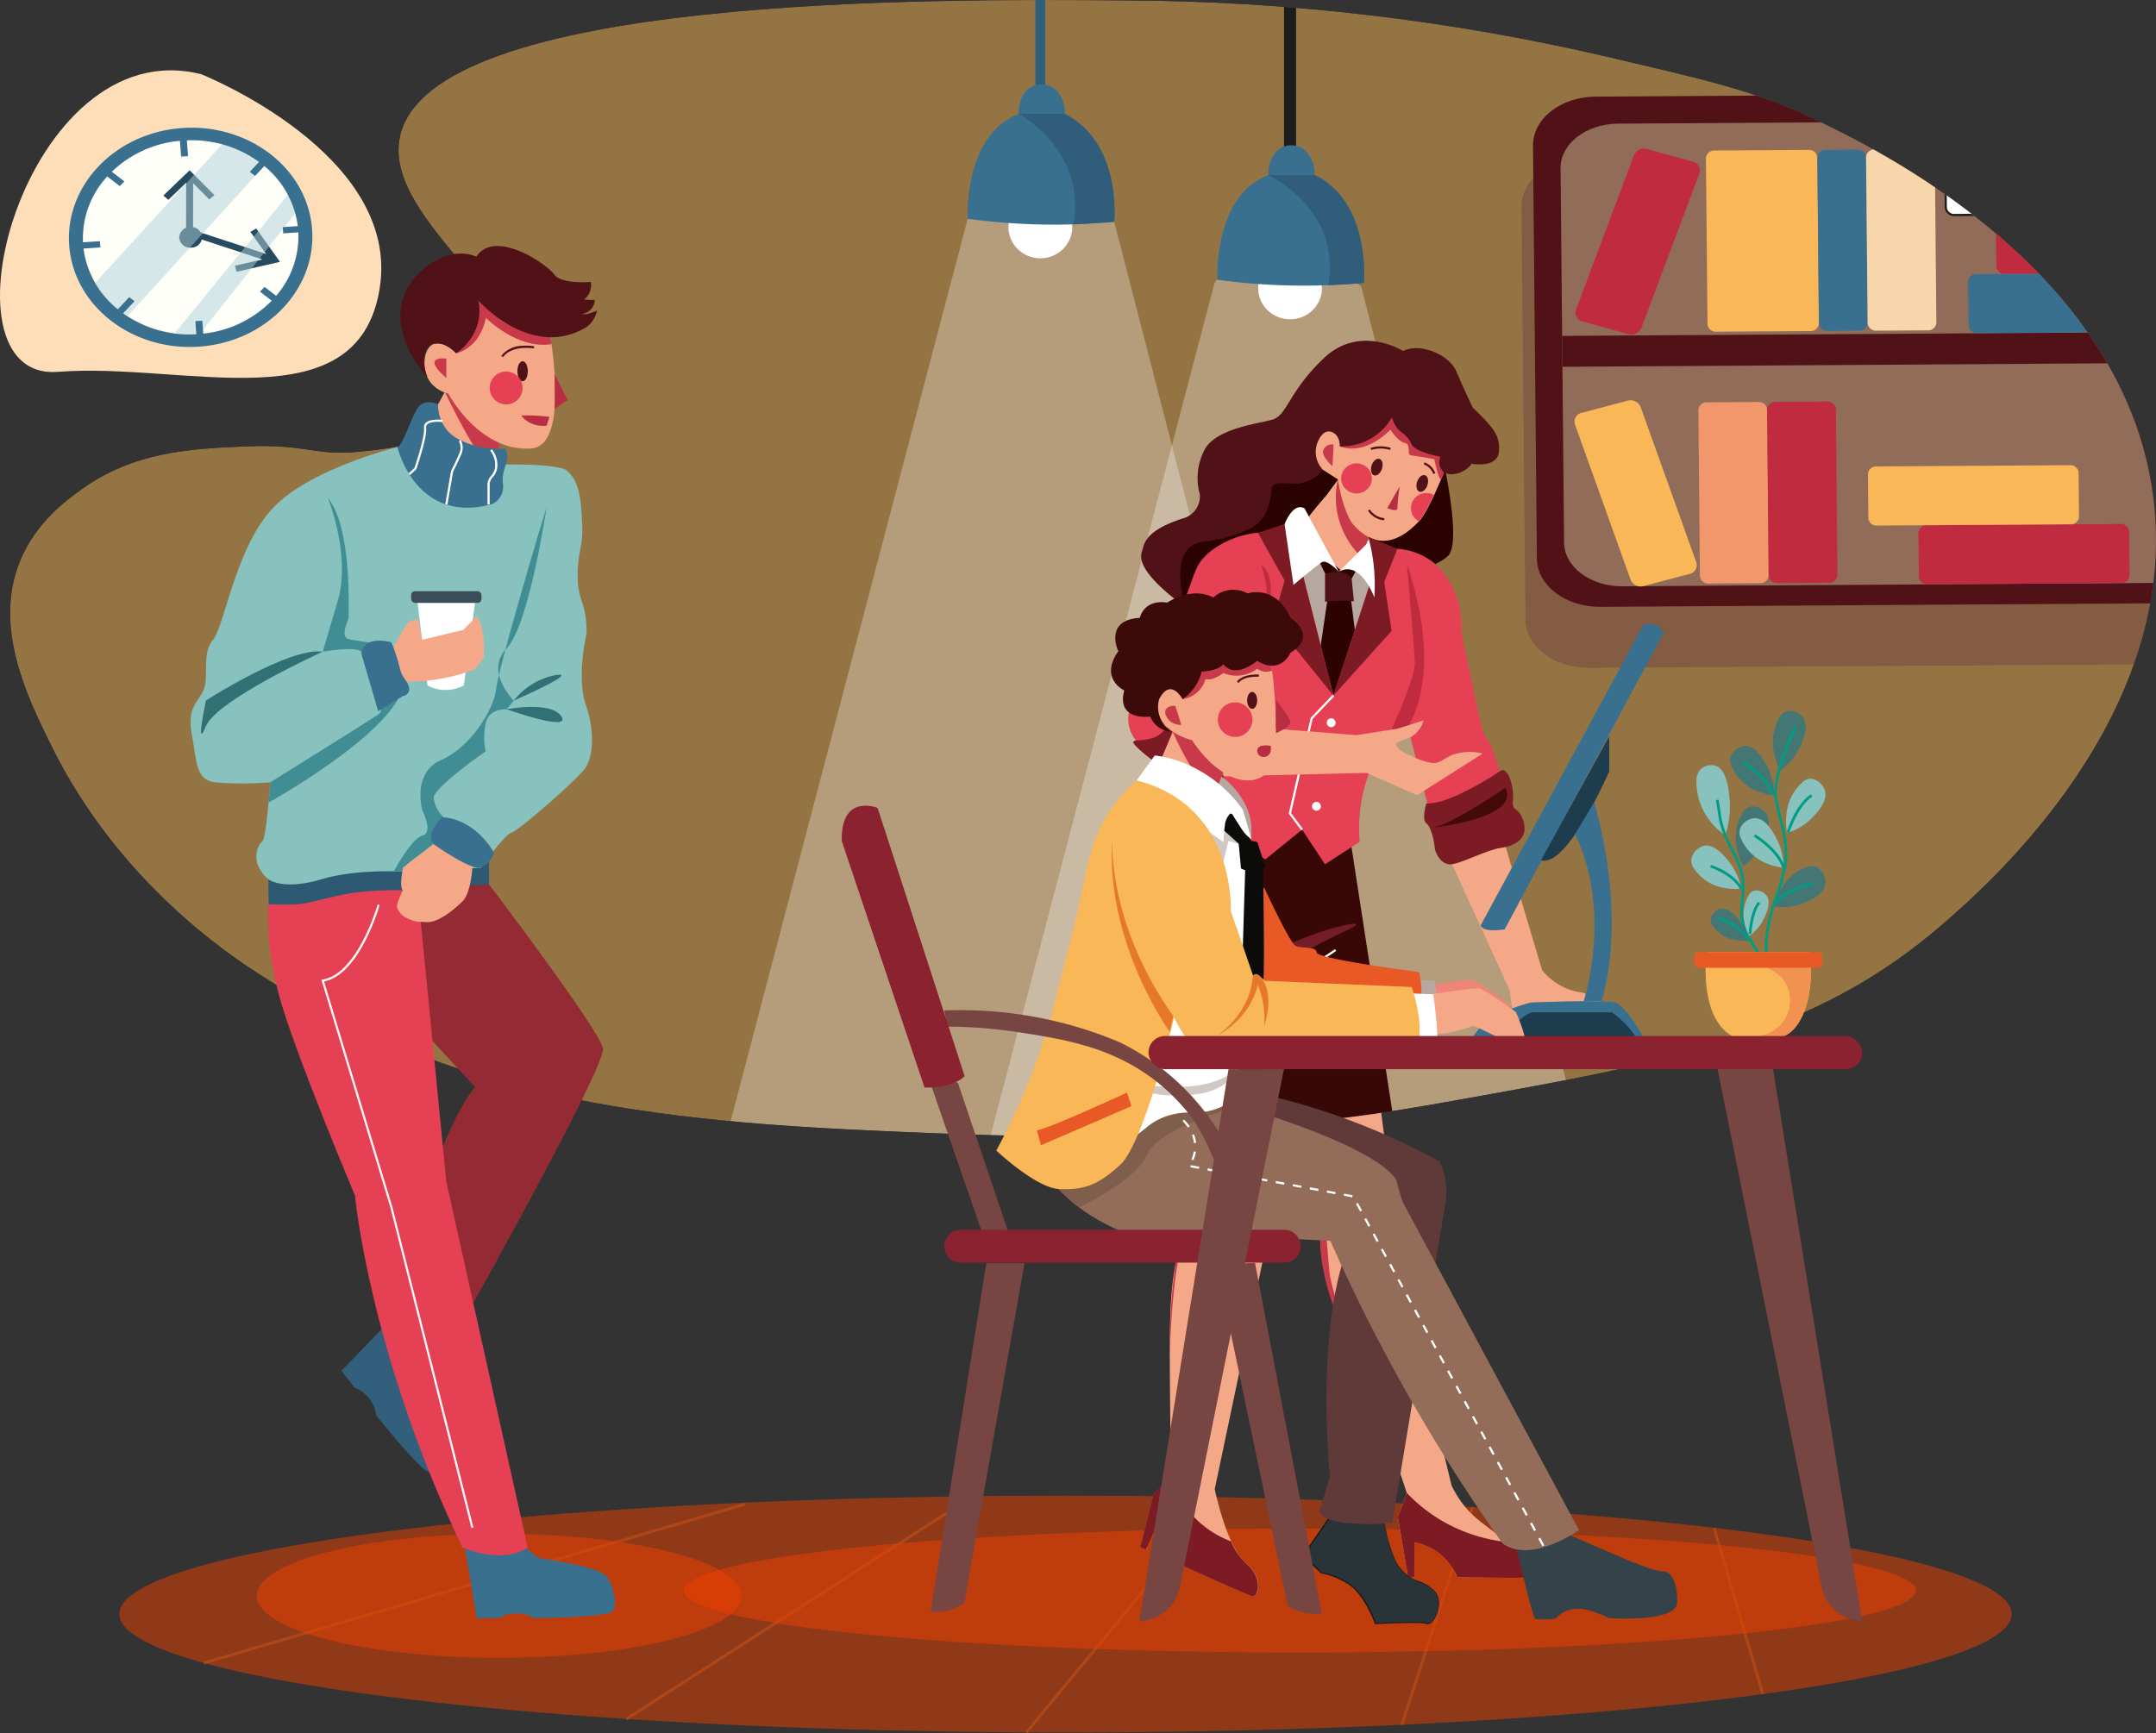 <svg xmlns="http://www.w3.org/2000/svg" xmlns:xlink="http://www.w3.org/1999/xlink" width="332.018" height="267" viewBox="0 0 332.018 267">
  <rect x="0" y="0" width="332.018" height="267" fill="#333333" stroke="none"/>
  <defs>
    <clipPath id="clip-path">
      <path id="Path_9229" data-name="Path 9229" d="M20.414,114.908c-3.565-7.232-9.059-18.223-4.826-28.525,2.439-5.936,7.134-9.327,9.432-10.986,8.026-5.8,16.769-6.277,25.055-6.626,10.276-.433,10.453,1.574,18.223.762,3.341-.349,19.469-2.036,23.2-10.206,5.34-11.707-20.234-25.109-17.419-38.275C78.741-.774,156.674-.166,185.375.058a333.092,333.092,0,0,1,74.911,8.753c14.759,3.486,22.382,5.09,31.807,9.623,8.931,4.3,47.2,22.7,51.941,57.728,4.58,33.852-25.305,60.014-31.968,65.846-20.182,17.668-41.761,21.505-77.75,27.9-32.637,5.8-57.651,5.44-76.817,4.688C120.678,173.156,85.3,171.359,52.315,150,48.129,147.289,30.819,136.02,20.414,114.908Z" transform="translate(-14.054 0)" fill="none"/>
    </clipPath>
  </defs>
  <g id="ilust-services-4" transform="translate(166.009 133.5)">
    <g id="Group_10969" data-name="Group 10969" transform="translate(-166.009 -133.5)">
      <g id="Group_10787" data-name="Group 10787" transform="translate(1.563)">
        <g id="Group_10786" data-name="Group 10786" clip-path="url(#clip-path)">
          <g id="Group_10754" data-name="Group 10754" opacity="0.5">
            <path id="Path_9202" data-name="Path 9202" d="M20.414,114.908c-3.565-7.232-9.059-18.223-4.826-28.525,2.439-5.936,7.134-9.327,9.432-10.986,8.026-5.8,16.769-6.277,25.055-6.626,10.276-.433,10.453,1.574,18.223.762,3.341-.349,19.469-2.036,23.2-10.206,5.34-11.707-20.234-25.109-17.419-38.275C78.741-.774,156.674-.166,185.375.058a333.092,333.092,0,0,1,74.911,8.753c14.759,3.486,22.382,5.09,31.807,9.623,8.931,4.3,47.2,22.7,51.941,57.728,4.58,33.852-25.305,60.014-31.968,65.846-20.182,17.668-41.761,21.505-77.75,27.9-32.637,5.8-57.651,5.44-76.817,4.688C120.678,173.156,85.3,171.359,52.315,150,48.129,147.289,30.819,136.02,20.414,114.908Z" transform="translate(-14.054 0)" fill="#f8b556"/>
          </g>
          <g id="Group_10771" data-name="Group 10771" transform="translate(232.746 14.264)">
            <g id="Group_10755" data-name="Group 10755" transform="translate(0 9.396)" opacity="0.54">
              <path id="Path_9203" data-name="Path 9203" d="M2213.845,212.789l-96.971.618c-5.351.034-9.658,3.418-9.619,7.558l.6,63.6c.039,4.14,4.408,7.469,9.76,7.435l96.971-.618c5.351-.034,9.658-3.418,9.619-7.558l-.6-63.6C2223.566,216.083,2219.2,212.755,2213.845,212.789Z" transform="translate(-2107.255 -212.789)" fill="#774642"/>
            </g>
            <g id="Group_10756" data-name="Group 10756" transform="translate(1.768)">
              <path id="Path_9204" data-name="Path 9204" d="M2229.746,128.287l-96.971.618c-5.351.034-9.658,3.418-9.619,7.558l.6,63.6c.039,4.14,4.408,7.469,9.76,7.435l96.971-.618c5.351-.034,9.658-3.418,9.619-7.558l-.6-63.6C2239.467,131.582,2235.1,128.253,2229.746,128.287Z" transform="translate(-2123.156 -128.287)" fill="#501216"/>
            </g>
            <g id="Group_10757" data-name="Group 10757" transform="translate(6.013 4.211)">
              <path id="Path_9205" data-name="Path 9205" d="M2259.635,166.154l-89.428.57c-4.935.031-8.907,3.1-8.872,6.855l.54,57.67c.035,3.754,4.064,6.772,9,6.741l89.428-.57c4.935-.031,8.907-3.1,8.872-6.855l-.54-57.67C2268.6,169.141,2264.57,166.123,2259.635,166.154Z" transform="translate(-2161.335 -166.154)" fill="#916c59"/>
            </g>
            <g id="Group_10758" data-name="Group 10758" transform="translate(6.256 36.792)">
              <path id="Path_9206" data-name="Path 9206" d="M2163.516,459.861l.045,4.757,107.3-.684-.045-4.757Z" transform="translate(-2163.516 -459.177)" fill="#501216"/>
            </g>
            <g id="Group_10759" data-name="Group 10759" transform="translate(27.236 47.656)">
              <path id="Path_9207" data-name="Path 9207" d="M2361.4,556.878l-7.831.05a1.27,1.27,0,0,0-1.367,1.145l.24,25.638a1.28,1.28,0,0,0,1.389,1.128l7.832-.05a1.27,1.27,0,0,0,1.367-1.145l-.24-25.638A1.28,1.28,0,0,0,2361.4,556.878Z" transform="translate(-2352.205 -556.878)" fill="#f2966c"/>
            </g>
            <g id="Group_10760" data-name="Group 10760" transform="translate(8.145 47.406)">
              <path id="Path_9208" data-name="Path 9208" d="M2190.7,555.63a1.7,1.7,0,0,0-2.05-.933l-6.985,1.848a1.385,1.385,0,0,0-1.083,1.763l8.592,23.982a1.7,1.7,0,0,0,2.05.933l6.985-1.848a1.385,1.385,0,0,0,1.084-1.762Z" transform="translate(-2180.509 -554.634)" fill="#f9b757"/>
            </g>
            <g id="Group_10761" data-name="Group 10761" transform="translate(37.824 47.588)">
              <path id="Path_9209" data-name="Path 9209" d="M2456.622,556.272l-7.832.05a1.27,1.27,0,0,0-1.367,1.145l.24,25.638a1.279,1.279,0,0,0,1.389,1.128l7.832-.05a1.27,1.27,0,0,0,1.367-1.145l-.24-25.638A1.279,1.279,0,0,0,2456.622,556.272Z" transform="translate(-2447.423 -556.272)" fill="#c02b3f"/>
            </g>
            <g id="Group_10762" data-name="Group 10762" transform="translate(28.408 8.824)">
              <path id="Path_9210" data-name="Path 9210" d="M2378.5,207.647l-14.4.092a1.27,1.27,0,0,0-1.367,1.145l.24,25.638a1.279,1.279,0,0,0,1.389,1.127l14.4-.092a1.27,1.27,0,0,0,1.367-1.145l-.24-25.638A1.28,1.28,0,0,0,2378.5,207.647Z" transform="translate(-2362.742 -207.647)" fill="#f9b757"/>
            </g>
            <g id="Group_10763" data-name="Group 10763" transform="translate(68.78 27.75)">
              <path id="Path_9211" data-name="Path 9211" d="M2756.881,377.856l-29.689.189a1.271,1.271,0,0,0-1.367,1.145l.064,6.835a1.279,1.279,0,0,0,1.388,1.127l29.689-.189a1.271,1.271,0,0,0,1.368-1.145l-.064-6.835A1.279,1.279,0,0,0,2756.881,377.856Z" transform="translate(-2725.824 -377.856)" fill="#397090"/>
            </g>
            <g id="Group_10764" data-name="Group 10764" transform="translate(73.055 18.614)">
              <path id="Path_9212" data-name="Path 9212" d="M2795.33,295.7l-29.689.189a1.27,1.27,0,0,0-1.367,1.145l.064,6.835a1.279,1.279,0,0,0,1.389,1.128l29.689-.189a1.27,1.27,0,0,0,1.367-1.145l-.064-6.835A1.279,1.279,0,0,0,2795.33,295.7Z" transform="translate(-2764.273 -295.696)" fill="#c02b3f"/>
            </g>
            <g id="Group_10765" data-name="Group 10765" transform="translate(65.105 9.389)">
              <path id="Path_9213" data-name="Path 9213" d="M2725.333,214.228l-29.689.189a1.27,1.27,0,0,0-1.367,1.145l.064,6.835a1.279,1.279,0,0,0,1.389,1.127l29.689-.189a1.27,1.27,0,0,0,1.367-1.145l-.064-6.835A1.28,1.28,0,0,0,2725.333,214.228Z" transform="translate(-2694.11 -214.061)" fill="#fff"/>
              <path id="Path_9214" data-name="Path 9214" d="M2724.011,212.729H2724l-29.689.189a1.668,1.668,0,0,0-1.178.47,1.187,1.187,0,0,0-.355.843l.064,6.835a1.443,1.443,0,0,0,1.544,1.293h.012l29.689-.189a1.67,1.67,0,0,0,1.178-.471,1.187,1.187,0,0,0,.355-.843l-.064-6.835A1.444,1.444,0,0,0,2724.011,212.729Zm1.015,8.737a1.333,1.333,0,0,1-.942.371l-29.689.189h-.01a1.114,1.114,0,0,1-1.211-.962l-.064-6.835a.842.842,0,0,1,.26-.606,1.332,1.332,0,0,1,.942-.371l29.689-.189h.01a1.114,1.114,0,0,1,1.211.962l.064,6.835A.844.844,0,0,1,2725.026,221.466Z" transform="translate(-2692.777 -212.729)" fill="#1d1e1c"/>
            </g>
            <g id="Group_10766" data-name="Group 10766" transform="translate(61.129 66.45)">
              <path id="Path_9215" data-name="Path 9215" d="M2688.071,725.906l-29.689.189a1.27,1.27,0,0,0-1.367,1.145l.064,6.835a1.279,1.279,0,0,0,1.389,1.128l29.689-.189a1.27,1.27,0,0,0,1.367-1.145l-.064-6.835A1.279,1.279,0,0,0,2688.071,725.906Z" transform="translate(-2657.015 -725.906)" fill="#c02b3f"/>
            </g>
            <g id="Group_10767" data-name="Group 10767" transform="translate(53.346 57.392)">
              <path id="Path_9216" data-name="Path 9216" d="M2618.075,644.438l-29.689.189a1.27,1.27,0,0,0-1.367,1.145l.064,6.835a1.279,1.279,0,0,0,1.389,1.128l29.689-.189a1.27,1.27,0,0,0,1.367-1.145l-.064-6.835A1.28,1.28,0,0,0,2618.075,644.438Z" transform="translate(-2587.019 -644.438)" fill="#f9b757"/>
            </g>
            <g id="Group_10768" data-name="Group 10768" transform="translate(8.288 8.633)">
              <path id="Path_9217" data-name="Path 9217" d="M2199.854,207.935,2192.9,206a1.706,1.706,0,0,0-2.064.908l-8.962,23.871a1.381,1.381,0,0,0,1.056,1.776l6.955,1.936a1.706,1.706,0,0,0,2.064-.908l8.963-23.872A1.381,1.381,0,0,0,2199.854,207.935Z" transform="translate(-2181.792 -205.93)" fill="#c02b3f"/>
            </g>
            <g id="Group_10769" data-name="Group 10769" transform="translate(45.56 8.776)">
              <path id="Path_9218" data-name="Path 9218" d="M2523.107,207.217l-4.743.03a1.27,1.27,0,0,0-1.367,1.145l.24,25.638a1.279,1.279,0,0,0,1.389,1.128l4.743-.03a1.271,1.271,0,0,0,1.368-1.145l-.24-25.638A1.279,1.279,0,0,0,2523.107,207.217Z" transform="translate(-2516.997 -207.217)" fill="#397090"/>
            </g>
            <g id="Group_10770" data-name="Group 10770" transform="translate(53.059 8.709)">
              <path id="Path_9219" data-name="Path 9219" d="M2593.641,206.61l-7.831.05a1.27,1.27,0,0,0-1.367,1.145l.24,25.638a1.279,1.279,0,0,0,1.389,1.127l7.831-.05a1.27,1.27,0,0,0,1.367-1.145l-.24-25.638A1.279,1.279,0,0,0,2593.641,206.61Z" transform="translate(-2584.442 -206.61)" fill="#f7d6ab"/>
            </g>
          </g>
          <g id="Group_10772" data-name="Group 10772" transform="translate(109.055 29.121)" opacity="0.3">
            <path id="Path_9220" data-name="Path 9220" d="M1033.241,266.481l-38.4,146.209s72.9-.322,96.864-6.581l-35.9-139.161S1040.655,255.906,1033.241,266.481Z" transform="translate(-994.839 -261.899)" fill="#fff"/>
          </g>
          <g id="Group_10773" data-name="Group 10773" transform="translate(147.066 39.032)" opacity="0.3">
            <path id="Path_9221" data-name="Path 9221" d="M1375.094,355.612l-38.4,146.209s72.9-.322,96.864-6.581l-35.9-139.161S1382.508,345.037,1375.094,355.612Z" transform="translate(-1336.692 -351.03)" fill="#fff"/>
          </g>
          <g id="Group_10779" data-name="Group 10779" transform="translate(185.898 -0.96)">
            <g id="Group_10774" data-name="Group 10774" transform="translate(6.288 40.518)">
              <ellipse id="Ellipse_480" data-name="Ellipse 480" cx="4.916" cy="4.812" rx="4.916" ry="4.812" fill="#fff"/>
            </g>
            <g id="Group_10775" data-name="Group 10775" transform="translate(10.27)">
              <rect id="Rectangle_1580" data-name="Rectangle 1580" width="1.532" height="25.626" rx="0.337" transform="translate(0.167 0.167)" fill="#1d1e1e"/>
              <path id="Path_9222" data-name="Path 9222" d="M1779.66-8.63h-.859a.5.5,0,0,0-.5.5V16.826a.5.5,0,0,0,.5.5h.859a.5.5,0,0,0,.5-.5V-8.126A.5.5,0,0,0,1779.66-8.63Zm.17,25.456a.17.17,0,0,1-.17.17h-.859a.17.17,0,0,1-.17-.17V-8.126a.17.17,0,0,1,.17-.17h.859a.17.17,0,0,1,.17.17Z" transform="translate(-1778.297 8.63)" fill="#1d1e1c"/>
            </g>
            <g id="Group_10776" data-name="Group 10776" transform="translate(0 27.907)">
              <path id="Path_9223" data-name="Path 9223" d="M1700.91,242.349h-7.1a9.956,9.956,0,0,0-3.124,1.915c-3.619,3.266-4.316,8.542-4.557,10.361a23.067,23.067,0,0,0-.184,3.874,98.927,98.927,0,0,0,22.559.466c.082-1.359.451-9.191-4.174-14.108A11.451,11.451,0,0,0,1700.91,242.349Z" transform="translate(-1685.93 -242.349)" fill="#397090"/>
            </g>
            <g id="Group_10777" data-name="Group 10777" transform="translate(7.871 23.339)">
              <path id="Path_9224" data-name="Path 9224" d="M1760.145,201.273a3.121,3.121,0,0,0-2.1.855,4.135,4.135,0,0,0-1.033,1.651,5.233,5.233,0,0,0-.291,2.06,7.375,7.375,0,0,0,7.1,0,5.074,5.074,0,0,0-1.274-3.614A3.267,3.267,0,0,0,1760.145,201.273Z" transform="translate(-1756.715 -201.272)" fill="#397090"/>
            </g>
            <g id="Group_10778" data-name="Group 10778" transform="translate(7.88 27.907)">
              <path id="Path_9225" data-name="Path 9225" d="M1763.9,242.349h-7.1s11.294,5.285,9.2,16.978c0,0,5.167-.222,5.5-.362C1771.492,258.965,1772.619,246.542,1763.9,242.349Z" transform="translate(-1756.797 -242.349)" fill="#2f5d7a"/>
            </g>
          </g>
          <g id="Group_10785" data-name="Group 10785" transform="translate(147.442 -3.695)">
            <g id="Group_10780" data-name="Group 10780" transform="translate(6.288 33.858)">
              <ellipse id="Ellipse_481" data-name="Ellipse 481" cx="4.916" cy="4.812" rx="4.916" ry="4.812" fill="#fff"/>
            </g>
            <g id="Group_10781" data-name="Group 10781" transform="translate(10.437)">
              <rect id="Rectangle_1581" data-name="Rectangle 1581" width="1.532" height="19.133" rx="0.337" fill="#2f5d7a"/>
            </g>
            <g id="Group_10782" data-name="Group 10782" transform="translate(0 21.247)">
              <path id="Path_9226" data-name="Path 9226" d="M1355.051,157.857h-7.1a9.962,9.962,0,0,0-3.124,1.915c-3.619,3.266-4.316,8.542-4.557,10.361a23.119,23.119,0,0,0-.184,3.874,98.932,98.932,0,0,0,22.559.466c.082-1.359.451-9.191-4.174-14.108A11.457,11.457,0,0,0,1355.051,157.857Z" transform="translate(-1340.071 -157.857)" fill="#397090"/>
            </g>
            <g id="Group_10783" data-name="Group 10783" transform="translate(7.871 16.68)">
              <path id="Path_9227" data-name="Path 9227" d="M1414.285,116.782a3.121,3.121,0,0,0-2.1.855,4.132,4.132,0,0,0-1.033,1.651,5.235,5.235,0,0,0-.291,2.06,7.374,7.374,0,0,0,7.1,0,5.074,5.074,0,0,0-1.274-3.614A3.267,3.267,0,0,0,1414.285,116.782Z" transform="translate(-1410.855 -116.781)" fill="#397090"/>
            </g>
            <g id="Group_10784" data-name="Group 10784" transform="translate(7.88 21.247)">
              <path id="Path_9228" data-name="Path 9228" d="M1418.037,157.857h-7.1s10.385,5.423,8.424,17.005c0,0,4.5-.255,6.271-.389C1425.632,174.474,1426.959,162.526,1418.037,157.857Z" transform="translate(-1410.937 -157.857)" fill="#2f5d7a"/>
            </g>
          </g>
        </g>
      </g>
      <g id="Group_10788" data-name="Group 10788" transform="translate(18.368 230.378)" opacity="0.5">
        <ellipse id="Ellipse_482" data-name="Ellipse 482" cx="145.712" cy="18.24" rx="145.712" ry="18.24" fill="#ed3f00"/>
      </g>
      <g id="Group_10789" data-name="Group 10789" transform="translate(31.303 231.488)">
        <rect id="Rectangle_1582" data-name="Rectangle 1582" width="86.88" height="0.445" transform="translate(0 24.458) rotate(-16.351)" fill="#ad4618"/>
      </g>
      <g id="Group_10790" data-name="Group 10790" transform="translate(96.35 230.954)">
        <rect id="Rectangle_1583" data-name="Rectangle 1583" width="62.174" height="0.445" transform="matrix(0.841, -0.541, 0.541, 0.841, 0, 33.643)" fill="#ad4618"/>
      </g>
      <g id="Group_10791" data-name="Group 10791" transform="translate(157.89 231.004)">
        <rect id="Rectangle_1584" data-name="Rectangle 1584" width="46.311" height="0.445" transform="translate(0 35.713) rotate(-50.458)" fill="#ad4618"/>
      </g>
      <g id="Group_10792" data-name="Group 10792" transform="translate(215.671 232.079)">
        <rect id="Rectangle_1585" data-name="Rectangle 1585" width="35.247" height="0.445" transform="translate(0 33.527) rotate(-72.025)" fill="#ad4618"/>
      </g>
      <g id="Group_10793" data-name="Group 10793" transform="translate(263.757 235.276)">
        <rect id="Rectangle_1586" data-name="Rectangle 1586" width="0.445" height="26.684" transform="translate(0 0.125) rotate(-16.33)" fill="#ad4618"/>
      </g>
      <g id="Group_10794" data-name="Group 10794" transform="translate(39.54 236.264)" opacity="0.5">
        <ellipse id="Ellipse_483" data-name="Ellipse 483" cx="37.322" cy="9.548" rx="37.322" ry="9.548" transform="translate(0)" fill="#ed3f00"/>
      </g>
      <g id="Group_10795" data-name="Group 10795" transform="translate(105.291 235.445)" opacity="0.5">
        <ellipse id="Ellipse_484" data-name="Ellipse 484" cx="94.888" cy="9.548" rx="94.888" ry="9.548" fill="#ed3f00"/>
      </g>
      <g id="Group_10843" data-name="Group 10843" transform="translate(173.015 52.494)">
        <g id="Group_10796" data-name="Group 10796" transform="translate(27.502 14.583)">
          <path id="Path_9230" data-name="Path 9230" d="M1803.828,619.464c3.785,10.117,20.291,4.592,22.137,2.185s-.781-14.1-.781-14.1C1819.957,596.387,1800.043,609.347,1803.828,619.464Z" transform="translate(-1803.353 -603.251)" fill="#2a0200"/>
        </g>
        <g id="Group_10797" data-name="Group 10797" transform="translate(16.27 97.922)">
          <path id="Path_9231" data-name="Path 9231" d="M1738.065,1433.653a16.314,16.314,0,0,1-1.473-2.486c-4.133-17.053-7.034-29.541-7.91-33.359a53.615,53.615,0,0,1-1.247-7.836c-.171-2.063-.188-3.745-.179-4.781l-1.539-11.724c-.5-2.043-3.408-13.138-13.921-18.27a24.853,24.853,0,0,0-9.458-2.433l14.019,36.269a37.418,37.418,0,0,0,0,4.387c.507,8.644,4.24,14.178,6.781,20.619,1.654,4.193,3.991,10.4,6.546,18.258-.684,2-1.368,3.709-1.368,3.709l1.573,9.284h.958l-.615-8.246c3.373-.89,7.22,8.246,7.22,8.246s10.631.211,11.394,0c1.149-.319-1.329-2.871-3.225-4.771C1742.542,1437.436,1740.352,1436.832,1738.065,1433.653Z" transform="translate(-1702.338 -1352.764)" fill="#f4a887"/>
        </g>
        <g id="Group_10798" data-name="Group 10798" transform="translate(1.388 98.34)">
          <path id="Path_9232" data-name="Path 9232" d="M1588.439,1367.308a9.64,9.64,0,0,0-1.442-4.677c-3.913-6.265-14.5-6.238-18.5-6.057l9.556,34.562a47.893,47.893,0,0,0-2.1,5.86c-1.728,6.018-1.787,10.724-1.681,23.033.048,5.574.109,10.149.153,13.225-1.377,1.377-2.642,2.509-2.642,2.509l-2.049,8.268.875.381,2.533-7.032c3.415.61,3.5,9.661,3.5,9.661s9.63,4.406,10.406,4.535,1.769-2.754-1.154-5.211-4.734-11.293-4.734-11.293l8.734-41.56Q1589.165,1380.411,1588.439,1367.308Z" transform="translate(-1568.498 -1356.524)" fill="#f4a887"/>
        </g>
        <g id="Group_10799" data-name="Group 10799" transform="translate(25.629 30.799)">
          <path id="Path_9233" data-name="Path 9233" d="M1793.2,772.935l9.849-22.6-16.552-1.246Z" transform="translate(-1786.502 -749.091)" fill="#b6a8a1"/>
        </g>
        <g id="Group_10800" data-name="Group 10800" transform="translate(25.629 21.348)">
          <path id="Path_9234" data-name="Path 9234" d="M1793.889,664.091l-7.387,9.451a8.028,8.028,0,0,1,5.371,2.08c1.056,1.055,1.331,2.15,2.415,2.433,1.223.319,2.552-.636,3.48-1.489l.876-3.582C1799.092,664.829,1793.889,664.091,1793.889,664.091Z" transform="translate(-1786.502 -664.091)" fill="#f4a887"/>
        </g>
        <g id="Group_10801" data-name="Group 10801" transform="translate(7.121 118.177)">
          <path id="Path_9235" data-name="Path 9235" d="M1625.019,1549.213s-1.964-8.618-2.124-9.944,1.934-1.818,1.934-1.818c-1.748-5.181-4.556-.794-4.556-.794l3.606,13.042c-4.138,6.283-3.817,23.019-3.817,23.019.277-8.508,1.14-14.96,2.113-17.785a10.427,10.427,0,0,1,1.681-3.055,6.412,6.412,0,0,1,3.675-2.615,5.042,5.042,0,0,1,1.674-.049A8.437,8.437,0,0,0,1625.019,1549.213Z" transform="translate(-1620.055 -1534.923)" fill="#c83949"/>
        </g>
        <g id="Group_10802" data-name="Group 10802" transform="translate(24.71 118.813)">
          <path id="Path_9236" data-name="Path 9236" d="M1784.783,1559.786a5.282,5.282,0,0,1,.641-3.612,3.862,3.862,0,0,1,1.364-1.245c-1.149.167-1.454.457-1.488.691l.148.368a.47.47,0,0,1-.148-.368c-.624-1.544-3.045-7.5-3.879-9-.96-1.724.8-4.523.8-4.523-2.719-3.27-3.98,0-3.98,0l5.579,13.924v4.387c.1,8.641,5.4,17.393,5.4,17.393a66.716,66.716,0,0,1-3.883-11.831C1785.256,1565.573,1785.1,1563.644,1784.783,1559.786Z" transform="translate(-1778.244 -1540.648)" fill="#c83949"/>
          <path id="Path_9237" data-name="Path 9237" d="M1841.829,1675.666l-.148-.368A.469.469,0,0,0,1841.829,1675.666Z" transform="translate(-1834.624 -1660.326)" fill="#c83949"/>
        </g>
        <g id="Group_10803" data-name="Group 10803" transform="translate(32.701 21.348)">
          <path id="Path_9238" data-name="Path 9238" d="M1850.42,664.091a12.654,12.654,0,0,0-.011,5.554,13.106,13.106,0,0,0,3.942,6.711l.836-3.6S1855.7,665.262,1850.42,664.091Z" transform="translate(-1850.106 -664.091)" fill="#c83949"/>
        </g>
        <g id="Group_10804" data-name="Group 10804" transform="translate(29.585 9.767)">
          <path id="Path_9239" data-name="Path 9239" d="M1826,566.042a4.163,4.163,0,0,0-.137-1.4c-.205-.668-2.326-3.209-3.557,1.137s3.215,5.75,3.215,5.75c.752,4.814,2.189,6.753,2.189,6.753,4.309,5.081,8.276,1.805,10.26-.267s5.267-11.165,5.267-11.165C1836.186,551.8,1826,566.042,1826,566.042Z" transform="translate(-1822.086 -559.944)" fill="#f4a887"/>
        </g>
        <g id="Group_10805" data-name="Group 10805" transform="translate(33.303 9.895)">
          <path id="Path_9240" data-name="Path 9240" d="M1855.519,567.45s3.535,1.714,7.808-2.568c0,0,1.152,1.849,2.192,2.037s.267,1.84.961,1.912,3.6.595,3.6.595.592,3.047,1.029,3.116l1.612-3.325-8.924-8.128Z" transform="translate(-1855.519 -561.089)" fill="#c83949"/>
        </g>
        <g id="Group_10806" data-name="Group 10806" transform="translate(1.536 68.155)">
          <path id="Path_9241" data-name="Path 9241" d="M1596.3,1086.575c-6.246-3.1-14.672-1.386-20.961,4.45a28.445,28.445,0,0,0-4.08,7.282c-.876,2.321-2.375,7.249-.633,20.064a118.9,118.9,0,0,0,4.171,18.891c1.936.178,3.971.317,6.1.4,0,0,3.221.126,6.649.068a180.577,180.577,0,0,0,22.134-2.176l-6.443-41.729A15.663,15.663,0,0,0,1596.3,1086.575Z" transform="translate(-1569.824 -1085.054)" fill="#380807"/>
        </g>
        <g id="Group_10807" data-name="Group 10807" transform="translate(50.041 74.042)">
          <path id="Path_9242" data-name="Path 9242" d="M2026.742,1164.362a8.955,8.955,0,0,1-3.363-1.056,10.109,10.109,0,0,1-2.88-2.374c-2.338-7.75-3.985-13.368-5.194-17.557-.674-2.335-1.379-4.809-2.983-5.295-2.668-.809-5.808,4.494-6.265,5.281l9.5,20.768a9.5,9.5,0,0,0,1.066,4.3,8.543,8.543,0,0,0,2.1,2.61q.925-.18,1.871-.34a79.706,79.706,0,0,1,13.945-1.114,23.661,23.661,0,0,0-4.417-3.525A22.023,22.023,0,0,0,2026.742,1164.362Z" transform="translate(-2006.058 -1137.997)" fill="#f4a887"/>
        </g>
        <g id="Group_10808" data-name="Group 10808" transform="translate(30.309 38.949)">
          <path id="Path_9243" data-name="Path 9243" d="M1829.662,823.537l-1.065,7.273,2.022,7.273,3.557-8.023-.823-6.524C1832.667,820.958,1829.662,823.537,1829.662,823.537Z" transform="translate(-1828.597 -822.391)" fill="#2d0300"/>
        </g>
        <g id="Group_10809" data-name="Group 10809" transform="translate(2.716)">
          <path id="Path_9244" data-name="Path 9244" d="M1631.478,482.362s-1.415-3-2.509-5.566-5.6-4.465-8.169-3.12c0,0-6.625-4.16-12.157,1.04s-5.661,8.87-8.041,9.542-9.2,1.407-10.613,5.077a9.29,9.29,0,0,0-.515,6.423,3.528,3.528,0,0,1-2.7,3.731c-6,1.96-5.847,4.015-6.225,5.118-.469,1.371.319,3.8,6.547,8.407a64.065,64.065,0,0,0,12.122-7.587,63.043,63.043,0,0,0,11.4-11.777l-.046-.278a4.77,4.77,0,0,1-2.553-1.912,4.024,4.024,0,0,1-.673-2.737c.159-1.105.925-2.643,1.936-2.661.905-.017,1.773.848,1.74,2.294a8.923,8.923,0,0,0,8.041-4.465,4.265,4.265,0,0,0,1.448,2.294,4.465,4.465,0,0,1,1.094,1.025,3.96,3.96,0,0,1,.456.8c.249.549,1.226,1.263,4.469,1.961a2.1,2.1,0,0,0-.147,1.223,2.142,2.142,0,0,0,.67,1.187,3.183,3.183,0,0,0,1.146.28,4.088,4.088,0,0,0,3.149-1.616s3.924.734,4.181-1.835S1634.566,485.359,1631.478,482.362Z" transform="translate(-1580.436 -472.1)" fill="#501216"/>
        </g>
        <g id="Group_10810" data-name="Group 10810" transform="translate(8.755 19.872)">
          <path id="Path_9245" data-name="Path 9245" d="M1653.133,652.922c-1.593.153-3.515-.395-4.184.39-.219.256-.145.461-.218,1.153a8.936,8.936,0,0,1-1.24,3.71,6.039,6.039,0,0,1-3,2.115c-4.531,1.967-6.566,1.1-8.163,2.35-1.281,1-2.262,3.34-.954,9.22l11.329-5.305,5.671-6.186,4.922-5.68,1.718-2.394-2.3-1.476A5.966,5.966,0,0,1,1653.133,652.922Z" transform="translate(-1634.753 -650.819)" fill="#2a0200"/>
        </g>
        <g id="Group_10811" data-name="Group 10811" transform="translate(0.71 29.571)">
          <path id="Path_9246" data-name="Path 9246" d="M1615.493,761.615s-1.744-7.521-1.744-8.524c0-.37,0-.4-.006-.726a13.714,13.714,0,0,0-2.4-7.626,9.761,9.761,0,0,0-2.145-2.28,10.082,10.082,0,0,0-5.332-1.937l-4.382,5.86-5.467,16.738-4.636-18.314-2.067-5.53-4.924-1.228a14.107,14.107,0,0,0-6.854,2.524,8.656,8.656,0,0,0-1.778,1.637c-.948,1.183-1.136,2.122-2.123,4.778-.254.682-.641,1.7-1.155,2.929a28.693,28.693,0,0,0-1.41,2.787c-.842,1.915-.981,2.8-1.744,4.412a19.587,19.587,0,0,1-1.847,3.109c-.477.808-1.174,2.014-1.978,3.516a8.177,8.177,0,0,0-1.049,2.293,5.312,5.312,0,0,0,2.33,5.071c1.176.742,2.008.472,4.749.773a31.587,31.587,0,0,1,5.079.983q-.117,1.67-.234,3.341l-6.18,6.374c5.335.1,15.351,5.774,15.351,5.774l5.639-4.571,3.53,5.333,5.335-3.446a24.826,24.826,0,0,1,.707-8.237,25.643,25.643,0,0,1,6.28-11.181l2.641,10.341a34.727,34.727,0,0,0,1.441,4.936c.3.8.613,1.549.935,2.254,6.669,1.3,10.67-3.991,10.67-3.991s-1.744-8.545-2.873-9.648S1615.493,761.615,1615.493,761.615Z" transform="translate(-1562.395 -738.048)" fill="#e64054"/>
        </g>
        <g id="Group_10812" data-name="Group 10812" transform="translate(20.704 28.234)">
          <path id="Path_9247" data-name="Path 9247" d="M1749.2,734.117l-2.888-8.095-4.1,1.337,4.1,7.354-1.778,6.218,9.3,11.5-4.558-18.007Z" transform="translate(-1742.213 -726.023)" fill="#7d1b25"/>
        </g>
        <g id="Group_10813" data-name="Group 10813" transform="translate(46.295 66.123)">
          <path id="Path_9248" data-name="Path 9248" d="M1986.042,1071.345c.194-2.206-.868-5.13-1.875-4.473,0,0-7.761,5.291-11.47,5.032,0,0-.755,2.577,0,3.065s1.283,3.095,1.283,3.7.908,2.908,2.724,2.607,5.3-2.206,7.463-2.507,4.248-1.4,3.521-4.012S1985.848,1073.551,1986.042,1071.345Z" transform="translate(-1972.361 -1066.778)" fill="#7d1b25"/>
        </g>
        <g id="Group_10814" data-name="Group 10814" transform="translate(32.331 30.241)">
          <path id="Path_9249" data-name="Path 9249" d="M1852.224,744.072l.027,7.664-.086.264-5.381,16.474,8.96-9.962-1.134-7.555,2.023-5.081Z" transform="translate(-1846.784 -744.072)" fill="#7d1b25"/>
        </g>
        <g id="Group_10815" data-name="Group 10815" transform="translate(47.365 68.862)">
          <path id="Path_9250" data-name="Path 9250" d="M1982.278,1146.621c-.186.023-.291.034-.291.034A2.353,2.353,0,0,0,1982.278,1146.621Z" transform="translate(-1981.987 -1140.482)" fill="#430a0a"/>
          <path id="Path_9251" data-name="Path 9251" d="M1984.606,1097.548c1.983-.24,13.425-1.82,11.135-6.139C1995.741,1091.409,1987.491,1097.055,1984.606,1097.548Z" transform="translate(-1984.315 -1091.409)" fill="#430a0a"/>
        </g>
        <g id="Group_10816" data-name="Group 10816" transform="translate(14.617 34.485)">
          <path id="Path_9252" data-name="Path 9252" d="M1695.526,804.907a19.89,19.89,0,0,1-3.443-2.072s1.436-.937.575-3.544.9-5.917.9-5.917c4.138-9.126.479-11.132.479-11.132,2.052,6.318,0,7.221-1.334,9.728s-1.026,4.814-1.129,6.418a7.3,7.3,0,0,1-1.781,3.45l-2.323,3.069,9.131,2.364A1.75,1.75,0,0,0,1695.526,804.907Z" transform="translate(-1687.467 -782.242)" fill="#c02b3f"/>
        </g>
        <g id="Group_10817" data-name="Group 10817" transform="translate(41.11 34.307)">
          <path id="Path_9253" data-name="Path 9253" d="M1929.5,795.774c.137,2.541-3.762,10.764-3.762,10.764l.521,2.088s8.986-7.011,2.009-27.983C1928.268,780.643,1929.362,793.233,1929.5,795.774Z" transform="translate(-1925.737 -780.643)" fill="#c02b3f"/>
        </g>
        <g id="Group_10818" data-name="Group 10818" transform="translate(12.489 89.814)">
          <path id="Path_9254" data-name="Path 9254" d="M1677.267,1284.936a22.517,22.517,0,0,0-6.929,5.553c-.611.744-2.324,2.83-1.955,3.221.6.639,5.851-4.19,15.077-9.387,5.5-3.1,8.33-4.027,8.193-4.381C1691.434,1279.374,1683.938,1281.332,1677.267,1284.936Z" transform="translate(-1668.331 -1279.845)" fill="#741d28"/>
        </g>
        <g id="Group_10819" data-name="Group 10819" transform="translate(0 73.723)">
          <path id="Path_9255" data-name="Path 9255" d="M1565.652,1173.816a28.3,28.3,0,0,1-4.8-12.222,33.3,33.3,0,0,1,.434-15.731,32.457,32.457,0,0,1,4.666-9.816q-1.276-.516-2.43-.921-.219.185-.434.376a24.5,24.5,0,0,0-4,5.252,27.887,27.887,0,0,0-2.081,4.857c-1.822,5.912-.705,13.394-.1,17.243,1.109,7.055,2.3,13.4,3.462,18.952,4.731.358,9.713.516,14.921.4q1.492-.033,2.954-.093a19.442,19.442,0,0,1-5.767-2.036A20.118,20.118,0,0,1,1565.652,1173.816Z" transform="translate(-1556.012 -1135.127)" fill="#741d28"/>
        </g>
        <g id="Group_10820" data-name="Group 10820" transform="translate(2.591 175.071)">
          <path id="Path_9256" data-name="Path 9256" d="M1595.471,2059.711a9.627,9.627,0,0,1-2.191-3.256A15.287,15.287,0,0,1,1584,2046.6c-1.377,1.376-2.642,2.509-2.642,2.509l-2.049,8.268.875.381,2.072-4.754c.262.337.688.906,1.161,1.645.359.562,3.195,6.647,2.8,5.739,0,0,9.63,4.405,10.406,4.535S1598.394,2062.168,1595.471,2059.711Z" transform="translate(-1579.312 -2046.6)" fill="#7d1b25"/>
        </g>
        <g id="Group_10821" data-name="Group 10821" transform="translate(42.248 177.455)">
          <path id="Path_9257" data-name="Path 9257" d="M1953.832,2076.033a4.734,4.734,0,0,0-1.243-.429,25.261,25.261,0,0,1-9.929-3.316,24.491,24.491,0,0,1-5.319-4.243c-.684,2-1.368,3.709-1.368,3.709l1.573,9.284h.958q.007-2.705.015-5.41a8.847,8.847,0,0,1,4.2,2,8.539,8.539,0,0,1,2.388,3.412s10.631.211,11.394,0a.43.43,0,0,0,.162-.1C1957.353,2080.287,1956.115,2077.2,1953.832,2076.033Z" transform="translate(-1935.973 -2068.045)" fill="#7d1b25"/>
        </g>
        <g id="Group_10822" data-name="Group 10822" transform="translate(30.28 32.929)">
          <path id="Path_9258" data-name="Path 9258" d="M1829.083,768.592l-.752,1,1.434,2.921,3.422-.543,2.013-3.729-3.734,2.383Z" transform="translate(-1828.331 -768.245)" fill="#2d0300"/>
        </g>
        <g id="Group_10823" data-name="Group 10823" transform="translate(31.265 58.15)">
          <path id="Path_9259" data-name="Path 9259" d="M1837.892,995.072a.682.682,0,1,0,.7.682A.69.69,0,0,0,1837.892,995.072Z" transform="translate(-1837.194 -995.072)" fill="#fff"/>
        </g>
        <g id="Group_10824" data-name="Group 10824" transform="translate(30.099 64.759)">
          <ellipse id="Ellipse_485" data-name="Ellipse 485" cx="0.698" cy="0.682" rx="0.698" ry="0.682" fill="#fff"/>
        </g>
        <g id="Group_10825" data-name="Group 10825" transform="translate(28.998 71.018)">
          <path id="Path_9260" data-name="Path 9260" d="M1817.506,1110.8a.682.682,0,1,0,.7.682A.69.69,0,0,0,1817.506,1110.8Z" transform="translate(-1816.808 -1110.798)" fill="#fff"/>
        </g>
        <g id="Group_10826" data-name="Group 10826" transform="translate(24.808 25.623)">
          <path id="Path_9261" data-name="Path 9261" d="M1779.12,705.15l1.368,9.36s3.488-2.942,4.343-3.477,2.633,1.471,2.633,1.471l-5.267-9.761C1780.42,701.673,1779.12,705.15,1779.12,705.15Z" transform="translate(-1779.12 -702.538)" fill="#fff"/>
        </g>
        <g id="Group_10827" data-name="Group 10827" transform="translate(33.152 30.505)">
          <path id="Path_9262" data-name="Path 9262" d="M1858.786,746.449l-.393.862-4.227,4.221c3.351-1.939,5.472,3.945,5.472,3.945a27.707,27.707,0,0,0-.41-7.087C1859.1,747.713,1858.95,747.065,1858.786,746.449Z" transform="translate(-1854.166 -746.449)" fill="#fff"/>
        </g>
        <g id="Group_10828" data-name="Group 10828" transform="translate(31.032 35.608)">
          <path id="Path_9263" data-name="Path 9263" d="M1835.1,792.655q0,2.139,0,4.279a18.526,18.526,0,0,1,2.791-.167c.589.009,1.143.046,1.655.1l-.342-3.477C1838.106,791.585,1835.1,792.655,1835.1,792.655Z" transform="translate(-1835.097 -792.34)" fill="#501216"/>
        </g>
        <g id="Group_10829" data-name="Group 10829" transform="translate(25.449 54.527)">
          <path id="Path_9264" data-name="Path 9264" d="M1788.264,966.033l-3.379,14.756,1.92,2.577.267-.2-1.827-2.453,3.324-14.517,3.32-3.474-.241-.23Z" transform="translate(-1784.885 -962.492)" fill="#fff"/>
        </g>
        <g id="Group_10830" data-name="Group 10830" transform="translate(7.674 58.467)">
          <path id="Path_9265" data-name="Path 9265" d="M1955.039,1047.509l.129.049Z" transform="translate(-1918.344 -1041.995)" fill="#f4a887"/>
          <path id="Path_9266" data-name="Path 9266" d="M1667.9,1003.287c-1.323.54-1.712,1.227-2.922,1.22a11.454,11.454,0,0,1-3.254-1.07,11.086,11.086,0,0,1-1.286-.6c-.332-.185-1.205-.839-1.074-1.306.07-.249.382-.276,1.646-.808.328-.138.6-.258.778-.341a4.291,4.291,0,0,0,1.093-1.041,4.2,4.2,0,0,0,.675-1.421c-1.68.583-3.084,1.007-4.095,1.3l-6.171.979-16.866-1.326c-6.542.1-11.049,1.557-11.377,3.616-.059.371-.16,1.88,3.459,4.167l26.284-.642,7.765,3.435,10.116-6.409A7.878,7.878,0,0,0,1667.9,1003.287Z" transform="translate(-1625.026 -997.923)" fill="#f4a887"/>
        </g>
        <g id="Group_10831" data-name="Group 10831" transform="translate(1.496 54.08)">
          <path id="Path_9267" data-name="Path 9267" d="M1589.361,961.742c-.821,0-3.181-1.536-3.283-2.273-.149-1.068-2.035-.978-3.271-1-2.444-.037-4.422,1.84-6.535,3.846-1.9,1.8-2.272,2.756-3.922,3.29-1.562.506-2.706.129-2.88.61,0,0-.18.5,3.988,3.546l2.289.1,1.45.9a7.079,7.079,0,0,0,2.011,1.042,7.5,7.5,0,0,0,4.278.076,6.186,6.186,0,0,1,.378-4.685,6.588,6.588,0,0,1,5.972-3.29h1.885S1590.182,961.742,1589.361,961.742Z" transform="translate(-1569.47 -958.472)" fill="#7d1b25"/>
        </g>
        <g id="Group_10832" data-name="Group 10832" transform="translate(7.817 57.985)">
          <path id="Path_9268" data-name="Path 9268" d="M1626.346,1000.429a2.708,2.708,0,0,0,2.6.8s4.611-5.025,7.822-6.04C1633.9,995.743,1625.782,997.563,1626.346,1000.429Z" transform="translate(-1626.318 -995.013)" fill="#430a0a"/>
          <path id="Path_9269" data-name="Path 9269" d="M1720.29,993.77c.612-.118.987-.178.987-.178A3.468,3.468,0,0,0,1720.29,993.77Z" transform="translate(-1709.841 -993.592)" fill="#430a0a"/>
        </g>
        <g id="Group_10833" data-name="Group 10833" transform="translate(30.716 15.958)">
          <path id="Path_9270" data-name="Path 9270" d="M1832.394,616.312c-.68.9,1.32,2.664,1.32,2.664l.154-2.664v-.666A1.423,1.423,0,0,0,1832.394,616.312Z" transform="translate(-1832.253 -615.619)" fill="#c83949"/>
        </g>
        <g id="Group_10834" data-name="Group 10834" transform="translate(38.109 18.165)">
          <path id="Path_9271" data-name="Path 9271" d="M1900.052,635.488c-.441-.137-.983.32-1.211,1.02s-.055,1.38.386,1.518.983-.319,1.211-1.02S1900.493,635.626,1900.052,635.488Z" transform="translate(-1898.741 -635.464)" fill="#501216"/>
        </g>
        <g id="Group_10835" data-name="Group 10835" transform="translate(45.111 20.681)">
          <path id="Path_9272" data-name="Path 9272" d="M1963.033,658.119c-.441-.137-.983.319-1.211,1.02s-.055,1.38.386,1.518.983-.32,1.211-1.021S1963.474,658.256,1963.033,658.119Z" transform="translate(-1961.722 -658.095)" fill="#501216"/>
        </g>
        <g id="Group_10836" data-name="Group 10836" transform="translate(40.621 22.41)">
          <path id="Path_9273" data-name="Path 9273" d="M1921.335,677.012s1.641.666,1.56,0a24.778,24.778,0,0,1,.361-3.369Z" transform="translate(-1921.335 -673.643)" fill="#b92d43"/>
        </g>
        <g id="Group_10837" data-name="Group 10837" transform="translate(37.664 25.975)">
          <path id="Path_9274" data-name="Path 9274" d="M1895.013,705.71l-.268.2a3.271,3.271,0,0,0,2.487,1.473h.01l-.007-.334A2.952,2.952,0,0,1,1895.013,705.71Z" transform="translate(-1894.745 -705.71)" fill="#501216"/>
        </g>
        <g id="Group_10838" data-name="Group 10838" transform="translate(38.034 16.244)">
          <path id="Path_9275" data-name="Path 9275" d="M1898.071,618.45l.132.307a4.935,4.935,0,0,1,2.894.006l.1-.318A5.18,5.18,0,0,0,1898.071,618.45Z" transform="translate(-1898.071 -618.191)" fill="#501216"/>
        </g>
        <g id="Group_10839" data-name="Group 10839" transform="translate(46.235 18.728)">
          <path id="Path_9276" data-name="Path 9276" d="M1971.948,640.533l-.118.312a2.541,2.541,0,0,1,1.079.771,2.406,2.406,0,0,1,.393.7l.314-.112a2.738,2.738,0,0,0-.447-.8A2.879,2.879,0,0,0,1971.948,640.533Z" transform="translate(-1971.83 -640.533)" fill="#501216"/>
        </g>
        <g id="Group_10840" data-name="Group 10840" transform="translate(33.521 18.884)">
          <ellipse id="Ellipse_486" data-name="Ellipse 486" cx="2.367" cy="2.317" rx="2.367" ry="2.317" fill="#e64054"/>
        </g>
        <g id="Group_10841" data-name="Group 10841" transform="translate(44.263 23.453)">
          <path id="Path_9277" data-name="Path 9277" d="M1954.087,685.341a2.308,2.308,0,0,0,1.215,2.023,20.6,20.6,0,0,0,2.281-4.059,2.4,2.4,0,0,0-1.129-.28A2.342,2.342,0,0,0,1954.087,685.341Z" transform="translate(-1954.087 -683.024)" fill="#e64054"/>
        </g>
        <g id="Group_10842" data-name="Group 10842" transform="translate(8.705 93.703)">
          <path id="Path_9278" data-name="Path 9278" d="M1650.722,1319.057c-4.066,1.841-10.208,3.866-16.38,3.06l-.043.331a22.449,22.449,0,0,0,2.906.185,34.153,34.153,0,0,0,13.662-3.275,44.578,44.578,0,0,0,7.487-4.273l-.2-.267A44.219,44.219,0,0,1,1650.722,1319.057Z" transform="translate(-1634.298 -1314.817)" fill="#fff"/>
        </g>
      </g>
      <g id="Group_10844" data-name="Group 10844" transform="translate(180.404 157.873)">
        <rect id="Rectangle_1587" data-name="Rectangle 1587" width="26.63" height="1.718" rx="0.513" transform="translate(0 0)" fill="#397090"/>
      </g>
      <g id="Group_10850" data-name="Group 10850" transform="translate(226.173 96.12)">
        <g id="Group_10845" data-name="Group 10845" transform="translate(0 58.093)">
          <path id="Path_9279" data-name="Path 9279" d="M2056.614,1387.113c-1.944-.465-12.921,0-12.921,0s-8.8,1.961-9.6,7.116h27.9S2058.558,1387.578,2056.614,1387.113Z" transform="translate(-2034.089 -1386.907)" fill="#397090"/>
        </g>
        <g id="Group_10846" data-name="Group 10846" transform="translate(1.829)">
          <path id="Path_9280" data-name="Path 9280" d="M2075.563,864.671,2050.542,910.9c.5,1.167,3.716.584,3.716.584l24.526-45.766A2.518,2.518,0,0,0,2075.563,864.671Z" transform="translate(-2050.542 -864.451)" fill="#397090"/>
        </g>
        <g id="Group_10847" data-name="Group 10847" transform="translate(11.124 17.295)">
          <path id="Path_9281" data-name="Path 9281" d="M2144.644,1025.406v-5.411l-10.512,19.1C2138.2,1040.334,2144.644,1025.406,2144.644,1025.406Z" transform="translate(-2134.131 -1019.995)" fill="#1d3c4e"/>
        </g>
        <g id="Group_10848" data-name="Group 10848" transform="translate(16.38 27.47)">
          <path id="Path_9282" data-name="Path 9282" d="M2181.4,1116.438c5.823,11.8,1.342,25.687,1.342,25.687h2.744c4.116-13.933-1.139-30.623-1.139-30.623Z" transform="translate(-2181.403 -1111.5)" fill="#397090"/>
        </g>
        <g id="Group_10849" data-name="Group 10849" transform="translate(4.802 59.81)">
          <path id="Path_9283" data-name="Path 9283" d="M2094.518,1402.352H2082.31c-2.858.7-5.031,5.6-5.031,5.6h21.953A14.41,14.41,0,0,0,2094.518,1402.352Z" transform="translate(-2077.279 -1402.352)" fill="#1d3c4e"/>
        </g>
      </g>
      <g id="Group_10873" data-name="Group 10873" transform="translate(260.451 109.491)">
        <g id="Group_10851" data-name="Group 10851" transform="translate(0.79 8.361)">
          <path id="Path_9284" data-name="Path 9284" d="M2352.456,1060.015a2.362,2.362,0,0,0-2.455.663,2.721,2.721,0,0,0-.526,1.807,9.82,9.82,0,0,0,2.141,6.087,10.428,10.428,0,0,0,2.292,2.13,13.553,13.553,0,0,0,.682-5.411C2354.476,1063.92,2354.207,1060.643,2352.456,1060.015Z" transform="translate(-2349.47 -1059.901)" fill="#87c2be"/>
        </g>
        <g id="Group_10852" data-name="Group 10852" transform="translate(12.571)">
          <path id="Path_9285" data-name="Path 9285" d="M2457.658,984.743a1.916,1.916,0,0,0-1.215.972,7.661,7.661,0,0,0-.854,5.451,10.456,10.456,0,0,0,.979,2.765,9.178,9.178,0,0,0,2.9-3.41c.5-1.022,1.688-3.465.51-4.878A2.639,2.639,0,0,0,2457.658,984.743Z" transform="translate(-2455.423 -984.711)" fill="#447674"/>
        </g>
        <g id="Group_10853" data-name="Group 10853" transform="translate(11.305 2.388)">
          <path id="Path_9286" data-name="Path 9286" d="M2448.648,1006.191c-.152.3-3.72,7.424-3.078,11.175.208,1.218.473,2.31.73,3.367a17.792,17.792,0,0,1,.76,6.287,28.509,28.509,0,0,1-1.338,5.122,26.781,26.781,0,0,0-1.684,7.495v4.7h.421v-4.7a26.52,26.52,0,0,1,1.664-7.364,28.739,28.739,0,0,0,1.357-5.209,18.114,18.114,0,0,0-.77-6.432c-.255-1.05-.518-2.136-.724-3.339-.618-3.613,3-10.838,3.039-10.91Z" transform="translate(-2444.037 -1006.191)" fill="#009c83"/>
        </g>
        <g id="Group_10854" data-name="Group 10854" transform="translate(3.803 13.681)">
          <path id="Path_9287" data-name="Path 9287" d="M2380.834,1123.016a12.249,12.249,0,0,0-.145-4.313,18.85,18.85,0,0,0-1.415-3.271,17.3,17.3,0,0,1-1.82-4.609l-.472-3.073-.416.065.472,3.073a17.571,17.571,0,0,0,1.86,4.736,18.611,18.611,0,0,1,1.384,3.188,11.743,11.743,0,0,1,.132,4.168c-.062.72-.125,1.465-.139,2.286-.043,2.546,3.018,6.831,3.148,7.012l.341-.25c-.031-.043-3.109-4.35-3.068-6.755C2380.71,1124.466,2380.773,1123.729,2380.834,1123.016Z" transform="translate(-2376.566 -1107.75)" fill="#009c83"/>
        </g>
        <g id="Group_10855" data-name="Group 10855" transform="translate(0 20.755)">
          <path id="Path_9288" data-name="Path 9288" d="M2344.1,1171.469a2.772,2.772,0,0,0-1.705,1.87,2.061,2.061,0,0,0,.377,1.549,7.014,7.014,0,0,0,4.463,2.966,9.317,9.317,0,0,0,2.82.15,9.448,9.448,0,0,0-1.861-4.124C2347.5,1173,2345.813,1170.894,2344.1,1171.469Z" transform="translate(-2342.365 -1171.371)" fill="#87c2be"/>
        </g>
        <g id="Group_10856" data-name="Group 10856" transform="translate(6.855 14.715)">
          <path id="Path_9289" data-name="Path 9289" d="M2406.248,1117.083a1.917,1.917,0,0,0-1.215.972,7.661,7.661,0,0,0-.854,5.451,10.442,10.442,0,0,0,.979,2.765,9.179,9.179,0,0,0,2.9-3.409c.5-1.022,1.688-3.465.51-4.878A2.639,2.639,0,0,0,2406.248,1117.083Z" transform="translate(-2404.013 -1117.051)" fill="#447674"/>
        </g>
        <g id="Group_10857" data-name="Group 10857" transform="translate(14.593 10.454)">
          <path id="Path_9290" data-name="Path 9290" d="M2477.614,1078.743a1.857,1.857,0,0,0-1.449.513,7.5,7.5,0,0,0-2.487,4.876,10.6,10.6,0,0,0,.076,2.946,8.816,8.816,0,0,0,3.793-2.257c.786-.8,2.666-2.715,1.985-4.448A2.728,2.728,0,0,0,2477.614,1078.743Z" transform="translate(-2473.609 -1078.728)" fill="#87c2be"/>
        </g>
        <g id="Group_10858" data-name="Group 10858" transform="translate(12.77 23.936)">
          <path id="Path_9291" data-name="Path 9291" d="M2463.982,1200.207a1.839,1.839,0,0,0-1.524-.145,7.149,7.149,0,0,0-4.167,3.4,10.4,10.4,0,0,0-1.075,2.725,8.535,8.535,0,0,0,4.344-.457c1.03-.4,3.491-1.353,3.542-3.226A2.86,2.86,0,0,0,2463.982,1200.207Z" transform="translate(-2457.216 -1199.976)" fill="#447674"/>
        </g>
        <g id="Group_10859" data-name="Group 10859" transform="translate(5.995 5.409)">
          <path id="Path_9292" data-name="Path 9292" d="M2398.423,1033.367a2.708,2.708,0,0,0-2.019,1.492,2.075,2.075,0,0,0,.084,1.6,7.177,7.177,0,0,0,3.832,3.808,9.4,9.4,0,0,0,2.739.714,9.589,9.589,0,0,0-1.065-4.421C2401.467,1035.551,2400.2,1033.147,2398.423,1033.367Z" transform="translate(-2396.285 -1033.353)" fill="#447674"/>
        </g>
        <g id="Group_10860" data-name="Group 10860" transform="translate(8.058 27.663)">
          <path id="Path_9293" data-name="Path 9293" d="M2416.541,1233.527a1.46,1.46,0,0,0-.926.741,5.835,5.835,0,0,0-.651,4.154,7.951,7.951,0,0,0,.746,2.107,6.991,6.991,0,0,0,2.208-2.6c.38-.779,1.287-2.64.389-3.717A2.01,2.01,0,0,0,2416.541,1233.527Z" transform="translate(-2414.838 -1233.502)" fill="#87c2be"/>
        </g>
        <g id="Group_10861" data-name="Group 10861" transform="translate(2.988 30.44)">
          <path id="Path_9294" data-name="Path 9294" d="M2370.51,1258.557a2.112,2.112,0,0,0-1.257,1.457,1.565,1.565,0,0,0,.318,1.167,5.311,5.311,0,0,0,3.448,2.153,7.075,7.075,0,0,0,2.143.051,7.15,7.15,0,0,0-1.5-3.088C2373.114,1259.644,2371.794,1258.084,2370.51,1258.557Z" transform="translate(-2369.233 -1258.469)" fill="#447674"/>
        </g>
        <g id="Group_10862" data-name="Group 10862" transform="translate(7.443 16.536)">
          <path id="Path_9295" data-name="Path 9295" d="M2411.439,1133.441a2.709,2.709,0,0,0-2.019,1.492,2.072,2.072,0,0,0,.085,1.6,7.176,7.176,0,0,0,3.832,3.808,9.4,9.4,0,0,0,2.739.714,9.6,9.6,0,0,0-1.065-4.421C2414.484,1135.625,2413.221,1133.221,2411.439,1133.441Z" transform="translate(-2409.302 -1133.427)" fill="#87c2be"/>
        </g>
        <g id="Group_10863" data-name="Group 10863" transform="translate(2.925 23.733)">
          <path id="Path_9296" data-name="Path 9296" d="M2368.794,1198.151l-.125.406c.033.011,3.368,1.083,4.584,3.35l.371-.2C2372.326,1199.284,2368.938,1198.2,2368.794,1198.151Z" transform="translate(-2368.669 -1198.151)" fill="#009c83"/>
        </g>
        <g id="Group_10864" data-name="Group 10864" transform="translate(9.634 19.014)">
          <path id="Path_9297" data-name="Path 9297" d="M2429.226,1155.717l-.217.365c.036.021,3.584,2.2,4.382,4.843l.4-.124C2432.949,1158,2429.377,1155.809,2429.226,1155.717Z" transform="translate(-2429.009 -1155.717)" fill="#009c83"/>
        </g>
        <g id="Group_10865" data-name="Group 10865" transform="translate(7.926 7.79)">
          <path id="Path_9298" data-name="Path 9298" d="M2413.866,1054.77l-.217.364c.036.022,3.584,2.2,4.382,4.843l.4-.124C2417.589,1057.051,2414.018,1054.862,2413.866,1054.77Z" transform="translate(-2413.649 -1054.77)" fill="#009c83"/>
        </g>
        <g id="Group_10866" data-name="Group 10866" transform="translate(4.146 31.758)">
          <path id="Path_9299" data-name="Path 9299" d="M2379.774,1270.326l-.125.406c.033.01,3.368,1.083,4.584,3.35l.371-.2C2383.305,1271.459,2379.917,1270.371,2379.774,1270.326Z" transform="translate(-2379.648 -1270.326)" fill="#009c83"/>
        </g>
        <g id="Group_10867" data-name="Group 10867" transform="translate(14.682 12.852)">
          <path id="Path_9300" data-name="Path 9300" d="M2474.4,1106.141l.4.13c.013-.042,1.374-4.251,3.573-5.616l-.221-.362C2475.824,1101.741,2474.46,1105.962,2474.4,1106.141Z" transform="translate(-2474.403 -1100.293)" fill="#009c83"/>
        </g>
        <g id="Group_10868" data-name="Group 10868" transform="translate(12.634 26.545)">
          <path id="Path_9301" data-name="Path 9301" d="M2456.263,1226.62c.033-.028,3.334-2.817,5.889-2.748l.012-.425c-2.718-.083-6.034,2.729-6.174,2.848Z" transform="translate(-2455.991 -1223.446)" fill="#009c83"/>
        </g>
        <g id="Group_10869" data-name="Group 10869" transform="translate(8.827 29.409)">
          <path id="Path_9302" data-name="Path 9302" d="M2421.748,1254.151l.421.026c0-.033.212-3.354,1.36-4.7l-.32-.277C2421.97,1250.653,2421.757,1254.009,2421.748,1254.151Z" transform="translate(-2421.748 -1249.198)" fill="#009c83"/>
        </g>
        <g id="Group_10870" data-name="Group 10870" transform="translate(2.21 37.165)">
          <path id="Path_9303" data-name="Path 9303" d="M2362.367,1318.955c-1.019,11.429,4.248,13.038,4.248,13.038H2374c5.689-2.575,4.335-13.038,4.335-13.038Z" transform="translate(-2362.237 -1318.955)" fill="#f9b757"/>
        </g>
        <g id="Group_10871" data-name="Group 10871" transform="translate(7.7 38.954)">
          <path id="Path_9304" data-name="Path 9304" d="M2431.862,1338.715a5.355,5.355,0,0,1,.867,2.272,5.593,5.593,0,0,1-1.747,4.818,6,6,0,0,1-4.015,1.524h4.57s4.292-.647,4.476-10.624l-8.672-.5A6.566,6.566,0,0,1,2431.862,1338.715Z" transform="translate(-2425.259 -1336.08)" fill="#f19250"/>
          <path id="Path_9305" data-name="Path 9305" d="M2411.611,1335.052l2.082.119A10.3,10.3,0,0,0,2411.611,1335.052Z" transform="translate(-2411.611 -1335.041)" fill="#f19250"/>
        </g>
        <g id="Group_10872" data-name="Group 10872" transform="translate(0.476 37.165)">
          <rect id="Rectangle_1588" data-name="Rectangle 1588" width="19.71" height="2.415" rx="0.659" fill="#e85926"/>
        </g>
      </g>
      <g id="Group_10887" data-name="Group 10887" transform="translate(0 10.836)">
        <g id="Group_10874" data-name="Group 10874">
          <path id="Path_9306" data-name="Path 9306" d="M31,98.058C3.929,91.191-10.467,145.421,8.937,143.895s46.053,8.117,49.511-12.723S31,98.058,31,98.058Z" transform="translate(0 -97.456)" fill="#fddeb8"/>
        </g>
        <g id="Group_10886" data-name="Group 10886" transform="translate(10.615 8.836)">
          <g id="Group_10875" data-name="Group 10875" transform="translate(2.176 1.716)">
            <path id="Path_9307" data-name="Path 9307" d="M134.613,192.554a18.538,18.538,0,0,0-4.152-.149c-9.2.7-16.082,7.976-15.375,16.258s8.735,14.429,17.933,13.732,16.082-7.976,15.375-16.258C147.8,199.133,141.962,193.655,134.613,192.554Z" transform="translate(-115.036 -192.351)" fill="#fffffa"/>
          </g>
          <g id="Group_10878" data-name="Group 10878" transform="translate(14.533 6.555)">
            <g id="Group_10876" data-name="Group 10876" transform="translate(3.505 0.94)">
              <path id="Path_9308" data-name="Path 9308" d="M257.693,253.62l1.071-.005.024-9.29-1.071.005Z" transform="translate(-257.693 -244.324)" fill="#264b61"/>
            </g>
            <g id="Group_10877" data-name="Group 10877">
              <path id="Path_9309" data-name="Path 9309" d="M226.166,239.765l.778.658L230.2,237.3l3.044,3.058.8-.647-3.821-3.839Z" transform="translate(-226.166 -235.87)" fill="#264b61"/>
            </g>
          </g>
          <g id="Group_10881" data-name="Group 10881" transform="translate(18.746 15.522)">
            <g id="Group_10879" data-name="Group 10879" transform="translate(0 0.234)">
              <path id="Path_9310" data-name="Path 9310" d="M264.06,319.532l12.4,4.069.373-.907-12.4-4.069Z" transform="translate(-264.06 -318.625)" fill="#264b61"/>
            </g>
            <g id="Group_10880" data-name="Group 10880" transform="translate(6.822)">
              <path id="Path_9311" data-name="Path 9311" d="M327.784,317.042l2.854,4.014-5.228,1.193.256.935,6.679-1.524-3.658-5.143Z" transform="translate(-325.41 -316.517)" fill="#264b61"/>
            </g>
          </g>
          <g id="Group_10882" data-name="Group 10882" transform="translate(16.979 15.296)">
            <path id="Path_9312" data-name="Path 9312" d="M249.8,314.492a1.665,1.665,0,0,0-1.624,1.718,1.7,1.7,0,0,0,1.895,1.451,1.665,1.665,0,0,0,1.624-1.718A1.7,1.7,0,0,0,249.8,314.492Z" transform="translate(-248.166 -314.487)" fill="#264b61"/>
          </g>
          <g id="Group_10883" data-name="Group 10883" transform="translate(4.076 2.342)" opacity="0.5">
            <path id="Path_9313" data-name="Path 9313" d="M132.123,219.476a11.59,11.59,0,0,0,4.987,5.165L158.3,201.309s-3.331-2.773-6.477-3.329Z" transform="translate(-132.123 -197.98)" fill="#abd0d6"/>
          </g>
          <g id="Group_10884" data-name="Group 10884" transform="translate(16.336 10.107)" opacity="0.5">
            <path id="Path_9314" data-name="Path 9314" d="M242.383,289.3a11.583,11.583,0,0,0,3.823.167l14.907-18.829a7.893,7.893,0,0,0-1.147-2.823Z" transform="translate(-242.383 -267.82)" fill="#abd0d6"/>
          </g>
          <g id="Group_10885" data-name="Group 10885">
            <path id="Path_9315" data-name="Path 9315" d="M112.776,176.979c-10.3.781-18.044,8.965-17.253,18.243s9.818,16.19,20.123,15.409,18.044-8.965,17.253-18.243S123.081,176.2,112.776,176.979Zm14.6,25.833-1.788-1.377-.7.735,1.808,1.392a17.3,17.3,0,0,1-10.543,5.08l-.149-2-1.069.072.151,2.021a17.676,17.676,0,0,1-11.282-3.216l1.77-1.881-.815-.621-1.767,1.878a14.333,14.333,0,0,1-5.285-9.361l2.607-.175-.072-.962-2.617.175a14.067,14.067,0,0,1,3.74-10.145l1.935,1.49.7-.735-1.929-1.485a17.385,17.385,0,0,1,10.489-4.76l.181,2.429,1.069-.072-.181-2.429a17.638,17.638,0,0,1,11.121,3.327l-1.434,1.525.815.621,1.424-1.514a14.31,14.31,0,0,1,5.157,9.253l-2.315.155.071.962,2.326-.156A14.006,14.006,0,0,1,127.378,202.813Z" transform="translate(-95.467 -176.919)" fill="#397090"/>
          </g>
        </g>
      </g>
      <g id="Group_10922" data-name="Group 10922" transform="translate(29.359 37.895)">
        <g id="Group_10888" data-name="Group 10888" transform="translate(20.345 90.658)">
          <path id="Path_9316" data-name="Path 9316" d="M472.619,1163.821c-18.142-20.184-25.612,5.806-25.612,5.806l23.453,25.406c-5.056,5.663-14.839,35.626-14.839,35.626.839,3.393,8.034,9.378,8.034,9.378s27.106-47.985,26.5-50.965S472.619,1163.821,472.619,1163.821Z" transform="translate(-447.007 -1156.142)" fill="#942b34"/>
        </g>
        <g id="Group_10889" data-name="Group 10889" transform="translate(41.922 194.945)">
          <path id="Path_9317" data-name="Path 9317" d="M652.507,2101.073a36.966,36.966,0,0,1-3.417-3.12c-7.838-8.634-8.03-.272-8.03-.272l2.147,12.781h3.354a5.49,5.49,0,0,1,5.488,0s11.281-.149,12.044-1.043.3-3.427-.762-5.216S653.117,2101.371,652.507,2101.073Z" transform="translate(-641.061 -2094.043)" fill="#397090"/>
        </g>
        <g id="Group_10890" data-name="Group 10890" transform="translate(23.218 162.778)">
          <path id="Path_9318" data-name="Path 9318" d="M486.6,1812.227c2.282-11.326-4.642-6.411-4.642-6.411l-9.1,9.411,2.031,2.609a5.261,5.261,0,0,1,3.324,4.269s6.954,8.685,8.144,8.736,2.975-1.839,3.784-3.752-3.881-9.66-4.008-10.315A35.636,35.636,0,0,1,486.6,1812.227Z" transform="translate(-472.852 -1804.755)" fill="#315f7c"/>
        </g>
        <g id="Group_10891" data-name="Group 10891" transform="translate(11.911 89.422)">
          <path id="Path_9319" data-name="Path 9319" d="M393.729,1149.964s-7.181-14.883-22.473,7.023c0,0-.656,5.216,1.478,13.561s11.815,31.294,11.815,31.294,2.255,24.44,16.564,54.244c0,0,6.076,2.682,10.04,0l-12.526-56.33Z" transform="translate(-371.161 -1145.025)" fill="#e64054"/>
        </g>
        <g id="Group_10892" data-name="Group 10892" transform="translate(11.96 93.153)">
          <path id="Path_9320" data-name="Path 9320" d="M371.6,1182.96l.047,3.852a40.924,40.924,0,0,0,4.527,0c1.982-.149,6.1-1.55,9.757-1.893a59.067,59.067,0,0,1,6.4-.268l13.263-.886v-3.529S373.274,1175.084,371.6,1182.96Z" transform="translate(-371.597 -1178.581)" fill="#2d5973"/>
        </g>
        <g id="Group_10893" data-name="Group 10893" transform="translate(34.334 21.533)">
          <path id="Path_9321" data-name="Path 9321" d="M577.636,535.4l-4.777,8.713s-.381.234,1.333,3.289,9.415,4.322,9.415,4.322l2.369-7.611C585.906,530.246,577.636,535.4,577.636,535.4Z" transform="translate(-572.822 -534.464)" fill="#f4a887"/>
        </g>
        <g id="Group_10894" data-name="Group 10894" transform="translate(39.148 21.346)">
          <path id="Path_9322" data-name="Path 9322" d="M616.113,533.91s5.167,10.9,7.343,11.916l1-3.2S625.215,528.827,616.113,533.91Z" transform="translate(-616.113 -532.786)" fill="#c83949"/>
        </g>
        <g id="Group_10895" data-name="Group 10895" transform="translate(36.007 6.345)">
          <path id="Path_9323" data-name="Path 9323" d="M592.76,408.044c-.156-.156-2.014-1.969-3.435-1.445-1.557.575-1.984,3.734-.695,5.7a4.9,4.9,0,0,0,2.884,1.935c2.219,3.843,6.741,8.932,12.843,8.463s2.734-18.18,2.734-18.18C586.787,387.72,592.76,408.044,592.76,408.044Z" transform="translate(-587.87 -397.868)" fill="#f4a887"/>
        </g>
        <g id="Group_10896" data-name="Group 10896" transform="translate(37.548 17.308)">
          <path id="Path_9324" data-name="Path 9324" d="M603.554,499.473v-2.98C599.439,496.179,603.554,499.473,603.554,499.473Z" transform="translate(-601.725 -496.471)" fill="#c83949"/>
        </g>
        <g id="Group_10897" data-name="Group 10897" transform="translate(0 30.971)">
          <path id="Path_9325" data-name="Path 9325" d="M325.012,647.887c0-4.632-1.328-4.727-1.372-8.494-.046-3.975.864-4.506.686-8.271-.158-3.349-.312-6.6-2.516-8.271,0,0-1.21-.917-9.541-.813l-16.376-2.689s-13.34,3.249-19.133,9.336-7.47,18.158-9.3,20.393-.457,5.812-1.525,7.9-2.439,2.533-1.677,6.855.61,6.706,3.506,7.153a50.919,50.919,0,0,0,8.537,0s-.61,8.643-1.22,9.09-2.134,3.175.915,5.834c0,0,2.134,1.811,8.233,0s14.142-1.066,14.142-1.066l10.4-.714s3.545-5.061,4.688-5.4,10.4-8.382,11.434-10.059,1.486-5.253,0-9.612S325.012,648.222,325.012,647.887Z" transform="translate(-264.038 -619.349)" fill="#87c2be"/>
        </g>
        <g id="Group_10898" data-name="Group 10898" transform="translate(31.281 40.308)">
          <path id="Path_9326" data-name="Path 9326" d="M690.134,903.857c.251-1.068.591-2.4.99-3.906A4.239,4.239,0,0,0,690.134,903.857Z" transform="translate(-673.927 -878.087)" fill="#408e93"/>
          <path id="Path_9327" data-name="Path 9327" d="M552.644,948.182c-4.573,2.012-2.859,7.824-2.859,7.824s1.716,3.353,0,3.8-4.422,5.519-4.422,5.519l1.566.049s.18.009.151-.619,4.421-3.31,4.421-3.31a2.95,2.95,0,0,1,0-2.086,25.828,25.828,0,0,1,1.525-2.384,4.893,4.893,0,0,1-1.525-2.98c0-1.565,8-7.153,8-7.153a10.794,10.794,0,0,1,0-4.247c.457-2.459,3.242-2.235,3.242-2.235l1.1-1.341a9.155,9.155,0,0,1-2.281-3.937c-.243,1.033-.4,1.818-.454,2.262C560.772,940.369,557.217,946.17,552.644,948.182Z" transform="translate(-545.362 -909.31)" fill="#408e93"/>
          <path id="Path_9328" data-name="Path 9328" d="M706.339,703.314c-1.37,4.327-4.474,14.9-6.322,21.864.06-.068.122-.136.188-.2C703.675,721.4,706.339,703.314,706.339,703.314Z" transform="translate(-682.821 -703.314)" fill="#408e93"/>
        </g>
        <g id="Group_10899" data-name="Group 10899" transform="translate(31.855 24.062)">
          <path id="Path_9329" data-name="Path 9329" d="M567.122,564.319a13.214,13.214,0,0,1-6.776-1.2,6.488,6.488,0,0,1-2.2-1.605,6.193,6.193,0,0,1-1.371-3.994s-2.212-1.073-3.279.79-2.211,5.588-2.973,5.812c0,0,2.744,12,14.559,8.792a2.949,2.949,0,0,0,1.677-3.129c-.236-2.465,1.021-3.214.574-4.854A4.746,4.746,0,0,0,567.122,564.319Z" transform="translate(-550.524 -557.212)" fill="#397090"/>
        </g>
        <g id="Group_10900" data-name="Group 10900" transform="translate(49.768 66.038)">
          <path id="Path_9330" data-name="Path 9330" d="M718.029,934.786a10.687,10.687,0,0,0-6.4,3.912S722.1,934.125,718.029,934.786Z" transform="translate(-711.626 -934.721)" fill="#317074"/>
        </g>
        <g id="Group_10901" data-name="Group 10901" transform="translate(48.665 70.991)">
          <path id="Path_9331" data-name="Path 9331" d="M701.7,979.631s10.022,3.577,8.445,1.118S701.7,979.631,701.7,979.631Z" transform="translate(-701.704 -979.266)" fill="#317074"/>
        </g>
        <g id="Group_10902" data-name="Group 10902" transform="translate(20.345 38.795)">
          <path id="Path_9332" data-name="Path 9332" d="M450.971,708.19c0-.447.61-14.008-3.2-18.479,0,0,3.659,8.792,1.525,15.945s-2.287,7.749-2.287,7.749,4.879-.894,5.946,0,3.964-1.192,3.964-1.192a42.518,42.518,0,0,1-5.946-.745C449.6,711.021,450.971,708.637,450.971,708.19Z" transform="translate(-447.007 -689.711)" fill="#408e93"/>
        </g>
        <g id="Group_10903" data-name="Group 10903" transform="translate(34.955 54.964)">
          <path id="Path_9333" data-name="Path 9333" d="M579.934,847.853a5.894,5.894,0,0,0,2,.646,6.142,6.142,0,0,0,3.583-.646l1.731-12.728h-8.842Z" transform="translate(-578.409 -835.125)" fill="#fff"/>
        </g>
        <g id="Group_10904" data-name="Group 10904" transform="translate(1.593 62.442)">
          <path id="Path_9334" data-name="Path 9334" d="M279.128,909.952s-1.714,8.057,0,3.949,17.989-11.475,17.989-11.475C291.935,901.681,279.128,909.952,279.128,909.952Z" transform="translate(-278.367 -902.379)" fill="#317074"/>
        </g>
        <g id="Group_10905" data-name="Group 10905" transform="translate(33.961 53.176)">
          <rect id="Rectangle_1589" data-name="Rectangle 1589" width="10.83" height="1.788" rx="0.575" fill="#3a4d58"/>
        </g>
        <g id="Group_10906" data-name="Group 10906" transform="translate(12.006 68.027)">
          <path id="Path_9335" data-name="Path 9335" d="M388.893,956.742c-1.067.757-16.617,10.443-16.617,10.443l-.258,3.12s18.705-10.376,20.687-17.7l-3.811,1.988S389.96,955.985,388.893,956.742Z" transform="translate(-372.017 -952.604)" fill="#408e93"/>
        </g>
        <g id="Group_10907" data-name="Group 10907" transform="translate(40.492 6.345)">
          <path id="Path_9336" data-name="Path 9336" d="M629.76,397.868s-2.518,8.583-1.152,10.175c0,0,3.607-.653,4.567-5.458,0,0,4.795,4.889,10.107,4.063l-.61-4.063Z" transform="translate(-628.202 -397.868)" fill="#c83949"/>
        </g>
        <g id="Group_10908" data-name="Group 10908" transform="translate(30.453 57.05)">
          <path id="Path_9337" data-name="Path 9337" d="M552.646,858.069a15.393,15.393,0,0,0-.386-2.513,3.37,3.37,0,0,0-.773-1.668l-2.029,2.084-6.353,1.523-.605-3.19s-.676.167-1.256.333-2.54,4.051-2.54,4.051-2.968,5.37,2.657,5.256a29.478,29.478,0,0,0,9.837-1.886l1.465-1.835A14.782,14.782,0,0,1,552.646,858.069Z" transform="translate(-537.921 -853.888)" fill="#f4a887"/>
        </g>
        <g id="Group_10909" data-name="Group 10909" transform="translate(26.29 60.786)">
          <path id="Path_9338" data-name="Path 9338" d="M506.348,891.516a25.963,25.963,0,0,0-1.255-3.775s-4.234-1.229-4.615,1.756l2.592,8.866,3.811-2.343a1.078,1.078,0,0,0,.915-1.432C507.416,893.359,506.806,893.447,506.348,891.516Z" transform="translate(-500.479 -887.491)" fill="#397090"/>
        </g>
        <g id="Group_10910" data-name="Group 10910" transform="translate(31.764 91.071)">
          <path id="Path_9339" data-name="Path 9339" d="M555.31,1160.89l-4.676,3.643s-.61,3.173,0,3.471c0,0-1.067,2.087-.915,2.682a2.933,2.933,0,0,0,1.753,1.714c1.067.522,1.22.447,2.9.522s4.085-1.863,5.434-3.2,1.527-5.363,1.527-5.363S559.986,1157.247,555.31,1160.89Z" transform="translate(-549.704 -1159.851)" fill="#f4a887"/>
        </g>
        <g id="Group_10911" data-name="Group 10911" transform="translate(36.992 87.972)">
          <path id="Path_9340" data-name="Path 9340" d="M598.454,1131.984s-2.695,2.689-1.347,4.137c0,0,5.389,3.825,7.006,3.636s2.358-2.257,2.358-2.257S603.775,1132.329,598.454,1131.984Z" transform="translate(-596.729 -1131.984)" fill="#397090"/>
        </g>
        <g id="Group_10912" data-name="Group 10912" transform="translate(20.13 101.405)">
          <path id="Path_9341" data-name="Path 9341" d="M445.5,1264.676c2.291-.459,4.419-2.558,6.328-6.243a33.466,33.466,0,0,0,2.233-5.549l-.321-.091c-.03.107-3.084,10.72-8.48,11.587l-.189.03,10.614,35.046,12.484,49.4.323-.082-12.487-49.408Z" transform="translate(-445.073 -1252.793)" fill="#f5f5f5"/>
        </g>
        <g id="Group_10913" data-name="Group 10913" transform="translate(56.034 19.743)">
          <path id="Path_9342" data-name="Path 9342" d="M767.984,567.766Z" transform="translate(-767.977 -562.273)" fill="#b92d43"/>
          <path id="Path_9343" data-name="Path 9343" d="M768.082,523.547l-.03.3c.03-.3,2.031-1.478,2.031-1.478l-2.015-4Z" transform="translate(-768.044 -518.364)" fill="#b92d43"/>
          <path id="Path_9344" data-name="Path 9344" d="M768.04,567.665v-.013h0Z" transform="translate(-768.033 -562.172)" fill="#b92d43"/>
        </g>
        <g id="Group_10914" data-name="Group 10914" transform="translate(32.29)">
          <path id="Path_9345" data-name="Path 9345" d="M582.43,351.251a2.174,2.174,0,0,0,1.942-2.148,9.943,9.943,0,0,1-1.636-.061,2.753,2.753,0,0,0,1.032-2.7s-4.541.394-5.633-1.155-9.107-7.115-12-2.73c0,0-3.98-2.153-8.866,2.553a9.51,9.51,0,0,0-2.371,3.683c-2.039,5.947,3.3,11.9,3.712,12.336-.856-2.308-.655-4.309.38-4.949a1.711,1.711,0,0,1,.992-.229s1.462-.282,3.063,1.476c0,0,4.5-2.859,3.4-8.132,0,0,8.188,9.317,16.723,4.052a4.127,4.127,0,0,0,1.552-2.5S582.989,351.559,582.43,351.251Z" transform="translate(-554.437 -340.807)" fill="#501216"/>
        </g>
        <g id="Group_10915" data-name="Group 10915" transform="translate(33.565 26.742)">
          <path id="Path_9346" data-name="Path 9346" d="M568.531,581.82a.913.913,0,0,0-.258.794c.159,1.3-1.317,5.686-1.474,6.149l-.9.834.227.244.959-.891.014-.04c.069-.2,1.68-4.9,1.5-6.338a.587.587,0,0,1,.163-.518c.477-.479,1.842-.434,2.328-.377l.039-.331C571.056,581.337,569.219,581.129,568.531,581.82Z" transform="translate(-565.901 -581.31)" fill="#fff"/>
        </g>
        <g id="Group_10916" data-name="Group 10916" transform="translate(39.212 29.861)">
          <path id="Path_9347" data-name="Path 9347" d="M618.788,609.559a2.174,2.174,0,0,1-.017,2.065c-.584,1.371-1.172,2.488-1.178,2.5l-.012.023-.888,5.145.329.057.879-5.093c.089-.17.634-1.227,1.178-2.5a2.487,2.487,0,0,0-.018-2.389Z" transform="translate(-616.692 -609.366)" fill="#fff"/>
        </g>
        <g id="Group_10917" data-name="Group 10917" transform="translate(45.714 31.304)">
          <path id="Path_9348" data-name="Path 9348" d="M675.576,622.548a3.578,3.578,0,0,1,.745,2.7,2.664,2.664,0,0,1-.61,1.193,2.049,2.049,0,0,0-.547,1.528v2.884h.334v-2.884a1.732,1.732,0,0,1,.473-1.319,2.983,2.983,0,0,0,.674-1.324,3.851,3.851,0,0,0-.81-2.986Z" transform="translate(-675.164 -622.337)" fill="#fff"/>
        </g>
        <g id="Group_10918" data-name="Group 10918" transform="translate(50.32 17.747)">
          <path id="Path_9349" data-name="Path 9349" d="M717.394,500.418c-.442,0-.8.69-.8,1.541s.358,1.541.8,1.541.8-.69.8-1.541S717.836,500.418,717.394,500.418Z" transform="translate(-716.594 -500.418)" fill="#501216"/>
        </g>
        <g id="Group_10919" data-name="Group 10919" transform="translate(50.934 26.096)">
          <path id="Path_9350" data-name="Path 9350" d="M722.112,575.506a3.561,3.561,0,0,0,.634.692,4.483,4.483,0,0,0,3.261.875l.427-1.358c-.766-.093-1.593-.163-2.474-.2C723.314,575.495,722.7,575.492,722.112,575.506Z" transform="translate(-722.112 -575.498)" fill="#b92d43"/>
        </g>
        <g id="Group_10920" data-name="Group 10920" transform="translate(47.838 15.348)">
          <path id="Path_9351" data-name="Path 9351" d="M697.4,478.872a4.211,4.211,0,0,0-3.133,1.536l.269.2c1.414-1.927,4.711-1.351,4.744-1.345l.06-.328A7.756,7.756,0,0,0,697.4,478.872Z" transform="translate(-694.271 -478.839)" fill="#501216"/>
        </g>
        <g id="Group_10921" data-name="Group 10921" transform="translate(45.945 19.329)">
          <path id="Path_9352" data-name="Path 9352" d="M679.833,514.644a2.534,2.534,0,1,0,2.588,2.533A2.561,2.561,0,0,0,679.833,514.644Z" transform="translate(-677.245 -514.644)" fill="#e64054"/>
        </g>
      </g>
      <g id="Group_10923" data-name="Group 10923" transform="translate(233.556 235.257)">
        <path id="Path_9353" data-name="Path 9353" d="M2123.051,2122.58c-1.159.105-6.332-2.112-6.332-2.112l-7.879-3.415c-2.795-3.732-8.354,1.937-8.354,1.937s2.408,10.56,2.854,10.849,3.211,0,3.211,0a4.034,4.034,0,0,1,2.676-1.451c2.051-.423,5.44,1.373,5.44,1.373s10.346.739,10.524-2.323S2124.21,2122.475,2123.051,2122.58Z" transform="translate(-2100.486 -2115.781)" fill="#34424a"/>
      </g>
      <g id="Group_10924" data-name="Group 10924" transform="translate(181.021 119.622)">
        <path id="Path_9354" data-name="Path 9354" d="M1635.132,1075.818l-7.119,1.479,8.766,2.533,2.82,5.626C1640.591,1079.606,1635.132,1075.818,1635.132,1075.818Z" transform="translate(-1628.013 -1075.818)" fill="#b6a8a1"/>
      </g>
      <g id="Group_10925" data-name="Group 10925" transform="translate(218.023 150.941)">
        <path id="Path_9355" data-name="Path 9355" d="M1969.349,1357.5c-.911-.106-7.064.891-7.064.891-1.378.216-1.971,3.825-1.05,5.535s7.353-.684,7.353-.684l3.585,1.73s3.9,1.494,4.24.725-1.326-4.531-1.326-4.531S1970.26,1357.606,1969.349,1357.5Z" transform="translate(-1960.791 -1357.491)" fill="#ef8479"/>
      </g>
      <g id="Group_10926" data-name="Group 10926" transform="translate(214.706 150.962)">
        <path id="Path_9356" data-name="Path 9356" d="M1935.014,1357.673c-3.5.074-4.053,5.2-4.053,5.2l5.924,2.338c1.212-1.339.328-7.446.328-7.446Z" transform="translate(-1930.961 -1357.673)" fill="#b6a8a1"/>
      </g>
      <g id="Group_10927" data-name="Group 10927" transform="translate(183.632 136.183)">
        <path id="Path_9357" data-name="Path 9357" d="M1670.626,1235.287c-.07-1.01-2.379-.548-3.273-1.033s-4.736-8.812-4.736-8.812c-3.735-2.953-10.751,4.468-11.115,7.512s13.4,12.831,13.4,12.831l20.23.853s1.562-4.521,1.637-5.363a16.188,16.188,0,0,0-.365-2.974S1670.7,1236.3,1670.626,1235.287Z" transform="translate(-1651.495 -1224.76)" fill="#e85926"/>
      </g>
      <g id="Group_10928" data-name="Group 10928" transform="translate(200.568 229.354)">
        <path id="Path_9358" data-name="Path 9358" d="M1819.726,2075.276a22.274,22.274,0,0,1-1.7-6.033c-.8-3.612-5.357-4.827-5.357-4.827l-6.9,10.064,2.716,2.585a11.475,11.475,0,0,1,4.052,1.6c2.614,1.478,4.313,6.218,4.313,6.218s6.927-.414,7.842-.03,2.614-2.939,1.176-4.728S1821.164,2078.6,1819.726,2075.276Z" transform="translate(-1805.552 -2064.224)" fill="#fff"/>
        <path id="Path_9359" data-name="Path 9359" d="M1821.864,2076.938a6.238,6.238,0,0,1-3.726-3.261,22.333,22.333,0,0,1-1.687-5.983l0-.02a6.23,6.23,0,0,0-3.056-3.874,10.205,10.205,0,0,0-2.421-1.078l-.114-.03-7.045,10.279,2.819,2.683.042.04.058.005a11.533,11.533,0,0,1,3.985,1.584c2.529,1.43,4.221,6.082,4.238,6.129l.042.118.125-.008c1.916-.114,7.047-.345,7.768-.043.338.141.75-.066,1.129-.57a4.522,4.522,0,0,0,.8-2.075,3.089,3.089,0,0,0-.561-2.34A6.154,6.154,0,0,0,1821.864,2076.938Zm1.886,5.77c-.272.361-.553.539-.734.463a9.326,9.326,0,0,0-2.384-.177c-2.035,0-4.685.146-5.409.188-.287-.761-1.907-4.81-4.344-6.189a12.2,12.2,0,0,0-4.059-1.619l-2.573-2.448,6.749-9.848c.7.216,4.415,1.508,5.124,4.659a22.765,22.765,0,0,0,1.712,6.072,6.593,6.593,0,0,0,3.894,3.432A5.922,5.922,0,0,1,1824,2078.7C1824.93,2079.862,1824.453,2081.774,1823.75,2082.708Z" transform="translate(-1803.811 -2062.692)" fill="#1d1e1c"/>
      </g>
      <g id="Group_10929" data-name="Group 10929" transform="translate(200.892 229.545)">
        <path id="Path_9360" data-name="Path 9360" d="M1820.678,2075.276a22.271,22.271,0,0,1-1.7-6.033c-.8-3.612-5.357-4.827-5.357-4.827l-6.9,10.064,2.716,2.585a11.472,11.472,0,0,1,4.052,1.6c2.614,1.478,4.313,6.218,4.313,6.218s6.927-.414,7.842-.03,2.614-2.939,1.176-4.728S1822.116,2078.6,1820.678,2075.276Z" transform="translate(-1806.722 -2064.416)" fill="#293338"/>
      </g>
      <g id="Group_10930" data-name="Group 10930" transform="translate(171.858 167.521)">
        <path id="Path_9361" data-name="Path 9361" d="M1595.471,1518.013a105.127,105.127,0,0,0-32.026-11.353c-12.131-1.294-17.843,20-17.843,20l36.071,3.647c-5.565,12.965-3.125,36.212-3.125,36.212l-1.614,5.4c.565,1.358,3.37,1.79,6.033,1.884a27.016,27.016,0,0,0,5.186-.153c4.474-26.917,7.714-46.483,8.156-49a11.051,11.051,0,0,0,.153-2.682A11.591,11.591,0,0,0,1595.471,1518.013Z" transform="translate(-1545.603 -1506.604)" fill="#603a38"/>
      </g>
      <g id="Group_10931" data-name="Group 10931" transform="translate(160.224 167.885)">
        <path id="Path_9362" data-name="Path 9362" d="M1495.761,1523.709c-4.251-6.423-30.852-13.248-30.852-13.248-13.4-2.385-23.126,2.967-23.884,8.129-.622,4.233,4.594,9.66,12.109,12.96l32.482,1.565a268.655,268.655,0,0,0,14.826,28.659c3.873,6.5,7.81,12.481,11.695,17.957,4.446,3.222,11.771-2.057,11.771-2.057s-26.884-50.025-27.125-50.512S1495.761,1523.709,1495.761,1523.709Z" transform="translate(-1440.975 -1509.876)" fill="#936d59"/>
      </g>
      <g id="Group_10932" data-name="Group 10932" transform="translate(177.439 112.333)">
        <path id="Path_9363" data-name="Path 9363" d="M1598.952,1010.644l-3.159,7.513c.152,2.4,7.927,6.094,7.927,6.094l3.034-7.324C1605.445,1007.965,1598.952,1010.644,1598.952,1010.644Z" transform="translate(-1595.793 -1010.269)" fill="#f4a887"/>
      </g>
      <g id="Group_10933" data-name="Group 10933" transform="translate(180.597 112.393)">
        <path id="Path_9364" data-name="Path 9364" d="M1624.2,1011.119s3.643,8.553,6.57,9.261L1632,1017.4S1631.709,1009.1,1624.2,1011.119Z" transform="translate(-1624.2 -1010.804)" fill="#c83949"/>
      </g>
      <g id="Group_10934" data-name="Group 10934" transform="translate(178.353 94.321)">
        <path id="Path_9365" data-name="Path 9365" d="M1608.37,854.567l-.58,7.082a7.259,7.259,0,0,0-1.16-1.42c-.435-.3-2.61-.894-2.61,2.8s5.22,4.953,5.22,4.953c4.06,6.117,9.135,7.593,11.6,4.91s.725-15.647.725-15.647C1614.75,838.771,1608.37,854.567,1608.37,854.567Z" transform="translate(-1604.02 -848.279)" fill="#f4a887"/>
      </g>
      <g id="Group_10935" data-name="Group 10935" transform="translate(196.495 107.8)">
        <path id="Path_9366" data-name="Path 9366" d="M1767.179,974.641s2.249-1.006,2.249-1.677-2.249-3.465-2.249-3.465Z" transform="translate(-1767.179 -969.5)" fill="#b92d43"/>
      </g>
      <g id="Group_10936" data-name="Group 10936" transform="translate(160.224 168.293)">
        <path id="Path_9367" data-name="Path 9367" d="M1443.034,1521.669l-2.059,4.273,5.933,5.282s8.731-4.017,10.532-8.175,14.064-7.459,14.064-7.459l-5.893-2.045Z" transform="translate(-1440.975 -1513.545)" fill="#7f5e4c"/>
      </g>
      <g id="Group_10937" data-name="Group 10937" transform="translate(219.163 152.228)">
        <path id="Path_9368" data-name="Path 9368" d="M1979.6,1369.074c-.91-.107-7.064.891-7.064.891-1.378.216-1.971,3.825-1.05,5.536s7.353-.685,7.353-.685l3.585,1.73s3.9,1.494,4.24.725-1.326-4.531-1.326-4.531S1980.515,1369.181,1979.6,1369.074Z" transform="translate(-1971.046 -1369.066)" fill="#f4a887"/>
      </g>
      <g id="Group_10938" data-name="Group 10938" transform="translate(181.331 98.899)">
        <path id="Path_9369" data-name="Path 9369" d="M1634.842,889.451s-2.6,2.115-2.641,2.233-1.4,2.35-1.4,2.35l.792,4.21a4.336,4.336,0,0,0,3.53-3.117s.854.474,2.748-.9a5.267,5.267,0,0,0,5.2-.666,2.358,2.358,0,0,0,2.3.28l-.842-2.2Z" transform="translate(-1630.8 -889.451)" fill="#c83949"/>
      </g>
      <g id="Group_10939" data-name="Group 10939" transform="translate(171.097 90.862)">
        <path id="Path_9370" data-name="Path 9370" d="M1566.41,821.478c-2.4-5.253-6.632-3.762-6.632-3.762a4.538,4.538,0,0,0-5.26.633c-3.43-1.788-7.089.782-7.089.782-3.659-.559-4.231,2.347-4.231,2.347-5.6.335-3.316,5.141-3.316,5.141-2.973,4.247.915,6.035.915,6.035-1.258,4.806,4,4.024,4,4.024a3.82,3.82,0,0,0,1.9,2.007,3.581,3.581,0,0,0,1.231.3,4.979,4.979,0,0,1-1.853-2.919,4.62,4.62,0,0,1,.049-1.959c1.787-3.614,3.66-.108,3.66-.108a7.23,7.23,0,0,0,2.938-4.251c2.6-.1,3.339-1.118,3.339-1.118,1.891,2.347,5.2-.538,5.2-.538,3.659,2.256,5.145-1.25,5.145-1.25C1570.755,824.272,1566.41,821.478,1566.41,821.478Z" transform="translate(-1538.763 -817.17)" fill="#3b0a09"/>
      </g>
      <g id="Group_10940" data-name="Group 10940" transform="translate(213.394 152.971)">
        <path id="Path_9371" data-name="Path 9371" d="M1921.989,1375.743c-6.411,1.327.089,9.11.089,9.11s4.763.684,5-1.157-.573-7.763-.573-7.763Z" transform="translate(-1919.162 -1375.743)" fill="#fff"/>
      </g>
      <g id="Group_10941" data-name="Group 10941" transform="translate(166.157 121.698)">
        <path id="Path_9372" data-name="Path 9372" d="M1521,1104.508c-4.89-11.517-17.9-9.943-17.9-9.943l-8.766,45.75c5.552,7.478,7.171,7.646,7.171,7.646,2.577.268,2.894-2.563,7.489-3.554,2.59-.559,3.51.121,6.058-.664a12.654,12.654,0,0,0,4.958-2.962c.678-11.389,1.1-20.084,1.265-24.27.062-1.56.182-4.1.023-7.42C1521.175,1106.563,1521,1104.508,1521,1104.508Z" transform="translate(-1494.333 -1094.493)" fill="#fff"/>
      </g>
      <g id="Group_10942" data-name="Group 10942" transform="translate(180.597 121.956)" opacity="0.63">
        <path id="Path_9373" data-name="Path 9373" d="M1628.775,1096.826c-.24.115-4.575,1.072-4.575,1.072l.424,5.472,7.38,4.232.774-3.2,1.578.42c-.356-3.775-3.321-7.408-3.321-7.408A10.553,10.553,0,0,0,1628.775,1096.826Z" transform="translate(-1624.2 -1096.814)" fill="#b6a8a1"/>
      </g>
      <g id="Group_10943" data-name="Group 10943" transform="translate(190.753 131.706)">
        <path id="Path_9374" data-name="Path 9374" d="M1719.317,1204.114c.251-1.819-.03-17.652-.03-17.652-.049-1.268-1.027-2.045-1.68-1.955a1.832,1.832,0,0,0-1.071,2.31l-1,32.566,2.16,2.794,2.529-2.175-.572-1.96S1719.066,1205.933,1719.317,1204.114Z" transform="translate(-1715.534 -1184.5)" fill="#0b0c0a"/>
      </g>
      <g id="Group_10944" data-name="Group 10944" transform="translate(187.393 123.658)">
        <path id="Path_9375" data-name="Path 9375" d="M1686.9,1112.122s-3.363,2.9-.279,4.443l2.058,1.865s1.562,1.54,1.975.944a1.434,1.434,0,0,0,0-1.364Z" transform="translate(-1685.32 -1112.122)" fill="#0b0c0a"/>
      </g>
      <g id="Group_10945" data-name="Group 10945" transform="translate(190.753 129.547)">
        <path id="Path_9376" data-name="Path 9376" d="M1715.534,1165.5l.356,3.775c1.016.844,3.76-.2,3.76-.2l-1.22-3.775C1717.313,1164.7,1715.534,1165.5,1715.534,1165.5Z" transform="translate(-1715.534 -1165.078)" fill="#0b0c0a"/>
      </g>
      <g id="Group_10946" data-name="Group 10946" transform="translate(174.237 164.838)" opacity="0.63">
        <path id="Path_9377" data-name="Path 9377" d="M1567,1484.408s1.333,2.315,8.385,1.937,7.47-3.875,7.47-3.875C1578.282,1486.793,1567,1484.408,1567,1484.408Z" transform="translate(-1567 -1482.471)" fill="#b6a8a1"/>
      </g>
      <g id="Group_10947" data-name="Group 10947" transform="translate(175.029 116.368)">
        <path id="Path_9378" data-name="Path 9378" d="M1580.239,1047.282a18.788,18.788,0,0,0-3.317-.731l-2.8,3.854,13.4,9.493a21.951,21.951,0,0,1,.246-2.914,2.913,2.913,0,0,1,.489-1.145c.168-.249.278-.333.388-.332.218,0,.376.334.443.471,0,0,.049.1,1.27,1.987a5.419,5.419,0,0,0,1.448,1.478l-1.3-4.508A20.679,20.679,0,0,0,1580.239,1047.282Z" transform="translate(-1574.122 -1046.551)" fill="#fff"/>
      </g>
      <g id="Group_10948" data-name="Group 10948" transform="translate(153.426 120.222)">
        <path id="Path_9379" data-name="Path 9379" d="M1421.2,1112.062l-.77-.7c-.77-.7-1.028-.043-1.028-.043l-3.449-10.01c.027-1.454.05-10.963-7.367-16.719a18.724,18.724,0,0,0-7.144-3.375,23.592,23.592,0,0,0-2.675,2.755c-4.052,4.923-4.893,10.1-5.985,15.413-1.03,5.01-2.446,9.937-3.647,14.91a99.559,99.559,0,0,1-9.3,23.921s6.154,5.778,9.657,5.926,5.814-.352,9.475-3.777,8.246-22.623,8.246-22.623,2.311,4.684,4.646,6.237,31.468.1,31.468.1c3.54-2.424.488-11.055.488-11.055Z" transform="translate(-1379.838 -1081.212)" fill="#f9b757"/>
      </g>
      <g id="Group_10949" data-name="Group 10949" transform="translate(171.199 129.064)">
        <path id="Path_9380" data-name="Path 9380" d="M1540.468,1160.778c0-.015,0-.03,0-.045Z" transform="translate(-1540.38 -1160.733)" fill="#e5782b"/>
        <path id="Path_9381" data-name="Path 9381" d="M1539.766,1161.139c-1.122,16.14,8.871,29.856,8.871,29.856l.507-2.472C1539.2,1174.485,1539.72,1161.97,1539.766,1161.139Z" transform="translate(-1539.678 -1161.094)" fill="#e5782b"/>
      </g>
      <g id="Group_10950" data-name="Group 10950" transform="translate(187.393 150.083)">
        <path id="Path_9382" data-name="Path 9382" d="M1691.191,1349.8c-.065.023-.26.117-.357.595a11.76,11.76,0,0,1-.657,2.752,13.021,13.021,0,0,1-4.856,6.065,12.692,12.692,0,0,0,4.828-4.388,12.032,12.032,0,0,0,1.486-3.423,14.326,14.326,0,0,1,.991,6.259s1.372-3.726.038-6.594C1692.158,1350.146,1691.547,1349.666,1691.191,1349.8Z" transform="translate(-1685.32 -1349.774)" fill="#e5782b"/>
      </g>
      <g id="Group_10951" data-name="Group 10951" transform="translate(159.685 168.293)">
        <path id="Path_9383" data-name="Path 9383" d="M1436.128,1519.357l.61,2.312,13.942-6.037-.679-2.086S1438.11,1519.059,1436.128,1519.357Z" transform="translate(-1436.128 -1513.545)" fill="#e85926"/>
      </g>
      <g id="Group_10952" data-name="Group 10952" transform="translate(192.055 106.577)">
        <ellipse id="Ellipse_487" data-name="Ellipse 487" cx="0.774" cy="1.306" rx="0.774" ry="1.306" fill="#501216"/>
      </g>
      <g id="Group_10953" data-name="Group 10953" transform="translate(193.603 114.815)">
        <path id="Path_9384" data-name="Path 9384" d="M1741.17,1033.487c.1,1.254,2.4,1.358,2.094-.836C1743.263,1032.651,1741.069,1032.234,1741.17,1033.487Z" transform="translate(-1741.166 -1032.585)" fill="#b92d43"/>
      </g>
      <g id="Group_10954" data-name="Group 10954" transform="translate(190.479 103.895)">
        <path id="Path_9385" data-name="Path 9385" d="M1713.074,935.479l.271.194c.776-1.085,3.072-.951,3.095-.949l.022-.333C1716.36,934.384,1713.958,934.243,1713.074,935.479Z" transform="translate(-1713.074 -934.383)" fill="#501216"/>
      </g>
      <g id="Group_10955" data-name="Group 10955" transform="translate(187.431 108.183)">
        <path id="Path_9386" data-name="Path 9386" d="M1688.383,972.944a2.664,2.664,0,1,0,2.721,2.664A2.693,2.693,0,0,0,1688.383,972.944Z" transform="translate(-1685.662 -972.944)" fill="#e64054"/>
      </g>
      <g id="Group_10956" data-name="Group 10956" transform="translate(179.436 108.738)">
        <path id="Path_9387" data-name="Path 9387" d="M1613.887,978.436c-.454.707.423,1.662.485,1.727a2.449,2.449,0,0,0,1.867.679l-.9-2.872A1.413,1.413,0,0,0,1613.887,978.436Z" transform="translate(-1613.757 -977.937)" fill="#c83949"/>
      </g>
      <g id="Group_10957" data-name="Group 10957" transform="translate(182.105 172.447)">
        <rect id="Rectangle_1590" data-name="Rectangle 1590" width="0.334" height="1.334" transform="translate(19.577 10.771) rotate(-79.473)" fill="#fff"/>
        <rect id="Rectangle_1591" data-name="Rectangle 1591" width="0.334" height="1.334" transform="translate(24.825 11.746) rotate(-79.473)" fill="#fff"/>
        <rect id="Rectangle_1592" data-name="Rectangle 1592" width="0.334" height="1.334" transform="translate(16.954 10.283) rotate(-79.473)" fill="#fff"/>
        <rect id="Rectangle_1593" data-name="Rectangle 1593" width="0.334" height="1.334" transform="matrix(0.878, -0.478, 0.478, 0.878, 30.543, 20.031)" fill="#fff"/>
        <rect id="Rectangle_1594" data-name="Rectangle 1594" width="0.334" height="1.334" transform="translate(14.33 9.796) rotate(-79.473)" fill="#fff"/>
        <rect id="Rectangle_1595" data-name="Rectangle 1595" width="0.334" height="1.334" transform="matrix(0.878, -0.478, 0.478, 0.878, 29.267, 17.687)" fill="#fff"/>
        <rect id="Rectangle_1596" data-name="Rectangle 1596" width="0.334" height="1.334" transform="matrix(0.878, -0.478, 0.478, 0.878, 26.715, 13)" fill="#fff"/>
        <rect id="Rectangle_1597" data-name="Rectangle 1597" width="0.334" height="1.334" transform="matrix(0.878, -0.478, 0.478, 0.878, 27.991, 15.344)" fill="#fff"/>
        <rect id="Rectangle_1598" data-name="Rectangle 1598" width="0.334" height="1.334" transform="translate(6.459 8.333) rotate(-79.473)" fill="#fff"/>
        <rect id="Rectangle_1599" data-name="Rectangle 1599" width="0.334" height="1.334" transform="translate(11.706 9.308) rotate(-79.473)" fill="#fff"/>
        <path id="Path_9388" data-name="Path 9388" d="M1650.718,1595.124l-.329-.053a4.967,4.967,0,0,1-.368,1.234l.3.135A5.317,5.317,0,0,0,1650.718,1595.124Z" transform="translate(-1648.657 -1590.16)" fill="#fff"/>
        <path id="Path_9389" data-name="Path 9389" d="M1651.392,1572.534a5.288,5.288,0,0,0-.337-1.332l-.31.122a4.955,4.955,0,0,1,.316,1.248Z" transform="translate(-1649.302 -1568.945)" fill="#fff"/>
        <rect id="Rectangle_1600" data-name="Rectangle 1600" width="0.334" height="1.334" transform="translate(1.212 7.357) rotate(-79.473)" fill="#fff"/>
        <path id="Path_9390" data-name="Path 9390" d="M1637.765,1551.141a6.826,6.826,0,0,1,.833,1l.276-.188a7.061,7.061,0,0,0-.875-1.049Z" transform="translate(-1637.765 -1550.904)" fill="#fff"/>
        <rect id="Rectangle_1601" data-name="Rectangle 1601" width="0.334" height="1.334" transform="translate(3.835 7.845) rotate(-79.473)" fill="#fff"/>
        <rect id="Rectangle_1602" data-name="Rectangle 1602" width="0.334" height="1.334" transform="translate(9.083 8.82) rotate(-79.473)" fill="#fff"/>
        <rect id="Rectangle_1603" data-name="Rectangle 1603" width="0.334" height="1.334" transform="translate(31.819 22.375) rotate(-28.563)" fill="#fff"/>
        <rect id="Rectangle_1604" data-name="Rectangle 1604" width="0.334" height="1.334" transform="translate(22.201 11.258) rotate(-79.473)" fill="#fff"/>
        <rect id="Rectangle_1605" data-name="Rectangle 1605" width="0.334" height="1.334" transform="translate(49.681 55.188) rotate(-28.563)" fill="#fff"/>
        <rect id="Rectangle_1606" data-name="Rectangle 1606" width="0.334" height="1.334" transform="translate(48.405 52.845) rotate(-28.563)" fill="#fff"/>
        <rect id="Rectangle_1607" data-name="Rectangle 1607" width="0.334" height="1.334" transform="translate(47.129 50.501) rotate(-28.563)" fill="#fff"/>
        <rect id="Rectangle_1608" data-name="Rectangle 1608" width="0.334" height="1.334" transform="matrix(0.878, -0.478, 0.478, 0.878, 45.853, 48.157)" fill="#fff"/>
        <rect id="Rectangle_1609" data-name="Rectangle 1609" width="0.334" height="1.334" transform="matrix(0.878, -0.478, 0.478, 0.878, 44.578, 45.813)" fill="#fff"/>
        <rect id="Rectangle_1610" data-name="Rectangle 1610" width="0.334" height="1.334" transform="translate(53.509 62.22) rotate(-28.563)" fill="#fff"/>
        <rect id="Rectangle_1611" data-name="Rectangle 1611" width="0.334" height="1.334" transform="translate(50.957 57.532) rotate(-28.563)" fill="#fff"/>
        <rect id="Rectangle_1612" data-name="Rectangle 1612" width="0.334" height="1.334" transform="translate(54.785 64.564) rotate(-28.563)" fill="#fff"/>
        <rect id="Rectangle_1613" data-name="Rectangle 1613" width="0.334" height="1.334" transform="translate(52.233 59.876) rotate(-28.563)" fill="#fff"/>
        <rect id="Rectangle_1614" data-name="Rectangle 1614" width="0.334" height="1.334" transform="matrix(0.878, -0.478, 0.478, 0.878, 40.75, 38.782)" fill="#fff"/>
        <rect id="Rectangle_1615" data-name="Rectangle 1615" width="0.334" height="1.334" transform="matrix(0.878, -0.478, 0.478, 0.878, 38.198, 34.094)" fill="#fff"/>
        <rect id="Rectangle_1616" data-name="Rectangle 1616" width="0.334" height="1.334" transform="translate(35.646 29.406) rotate(-28.563)" fill="#fff"/>
        <rect id="Rectangle_1617" data-name="Rectangle 1617" width="0.334" height="1.334" transform="matrix(0.878, -0.478, 0.478, 0.878, 43.302, 43.469)" fill="#fff"/>
        <rect id="Rectangle_1618" data-name="Rectangle 1618" width="0.334" height="1.334" transform="translate(34.37 27.063) rotate(-28.563)" fill="#fff"/>
        <rect id="Rectangle_1619" data-name="Rectangle 1619" width="0.334" height="1.334" transform="translate(36.922 31.75) rotate(-28.563)" fill="#fff"/>
        <rect id="Rectangle_1620" data-name="Rectangle 1620" width="0.334" height="1.334" transform="matrix(0.878, -0.478, 0.478, 0.878, 42.026, 41.125)" fill="#fff"/>
        <rect id="Rectangle_1621" data-name="Rectangle 1621" width="0.334" height="1.334" transform="translate(33.094 24.719) rotate(-28.563)" fill="#fff"/>
        <rect id="Rectangle_1622" data-name="Rectangle 1622" width="0.334" height="1.334" transform="matrix(0.878, -0.478, 0.478, 0.878, 39.474, 36.438)" fill="#fff"/>
      </g>
      <g id="Group_10964" data-name="Group 10964" transform="translate(129.626 124.098)">
        <g id="Group_10958" data-name="Group 10958" transform="translate(13.694 41.422)">
          <path id="Path_9391" data-name="Path 9391" d="M1289.218,1490.843l7.543,21.8h4.073l-7.667-22.7S1287.683,1486.406,1289.218,1490.843Z" transform="translate(-1288.947 -1488.606)" fill="#774642"/>
        </g>
        <g id="Group_10959" data-name="Group 10959" transform="translate(15.776 31.498)">
          <path id="Path_9392" data-name="Path 9392" d="M1334.8,1404.345a61.946,61.946,0,0,0-7.353-2.6,63.529,63.529,0,0,0-19.782-2.347l.5,2.49a75.038,75.038,0,0,1,11,.873c6.777,1.047,14.251,2.2,21,7.431a30.422,30.422,0,0,1,6.017,6.233,39.2,39.2,0,0,1,2.213,4.11,39.655,39.655,0,0,1,3.468,12.773l3.109.005a34.69,34.69,0,0,0-3.411-12.387A37.5,37.5,0,0,0,1334.8,1404.345Z" transform="translate(-1307.668 -1399.348)" fill="#774642"/>
        </g>
        <g id="Group_10960" data-name="Group 10960" transform="translate(13.694 70.473)">
          <path id="Path_9393" data-name="Path 9393" d="M1288.947,1803.552a7.572,7.572,0,0,0,5.174-1.327l9.278-52.351h-5.884Z" transform="translate(-1288.947 -1749.874)" fill="#774642"/>
        </g>
        <g id="Group_10961" data-name="Group 10961" transform="translate(57.702 70.446)">
          <path id="Path_9394" data-name="Path 9394" d="M1684.732,1749.8l10.958,52.611a7.656,7.656,0,0,0,5.267,1.191l-10.282-53.972Z" transform="translate(-1684.732 -1749.63)" fill="#774642"/>
        </g>
        <g id="Group_10962" data-name="Group 10962" transform="translate(0)">
          <path id="Path_9395" data-name="Path 9395" d="M1165.793,1121.523l12.745,37.975s4.345.174,6.174-1.776l-13.4-41.3S1165.626,1114.1,1165.793,1121.523Z" transform="translate(-1165.789 -1116.074)" fill="#8a2230"/>
        </g>
        <g id="Group_10963" data-name="Group 10963" transform="translate(15.798 65.329)">
          <path id="Path_9396" data-name="Path 9396" d="M1360.215,1703.607H1310.4a2.533,2.533,0,0,0-2.533,2.533h0a2.533,2.533,0,0,0,2.533,2.533h49.816a2.533,2.533,0,0,0,2.533-2.533h0A2.533,2.533,0,0,0,1360.215,1703.607Z" transform="translate(-1307.865 -1703.607)" fill="#8a2230"/>
        </g>
      </g>
      <g id="Group_10968" data-name="Group 10968" transform="translate(175.467 159.582)">
        <g id="Group_10965" data-name="Group 10965" transform="translate(1.405 0)">
          <rect id="Rectangle_1623" data-name="Rectangle 1623" width="109.896" height="5.109" rx="2.533" fill="#8a2230"/>
        </g>
        <g id="Group_10966" data-name="Group 10966" transform="translate(89.042 5.109)">
          <path id="Path_9397" data-name="Path 9397" d="M2378.867,1481.149l15.966,79.507a6.6,6.6,0,0,0,6.292,5.52h0l-13.721-85.027Z" transform="translate(-2378.867 -1481.149)" fill="#774642"/>
        </g>
        <g id="Group_10967" data-name="Group 10967" transform="translate(0 5.109)">
          <path id="Path_9398" data-name="Path 9398" d="M1578.066,1566.176h0a6.6,6.6,0,0,0,6.292-5.52l15.966-79.507h-8.537Z" transform="translate(-1578.066 -1481.149)" fill="#774642"/>
        </g>
      </g>
    </g>
  </g>
</svg>
